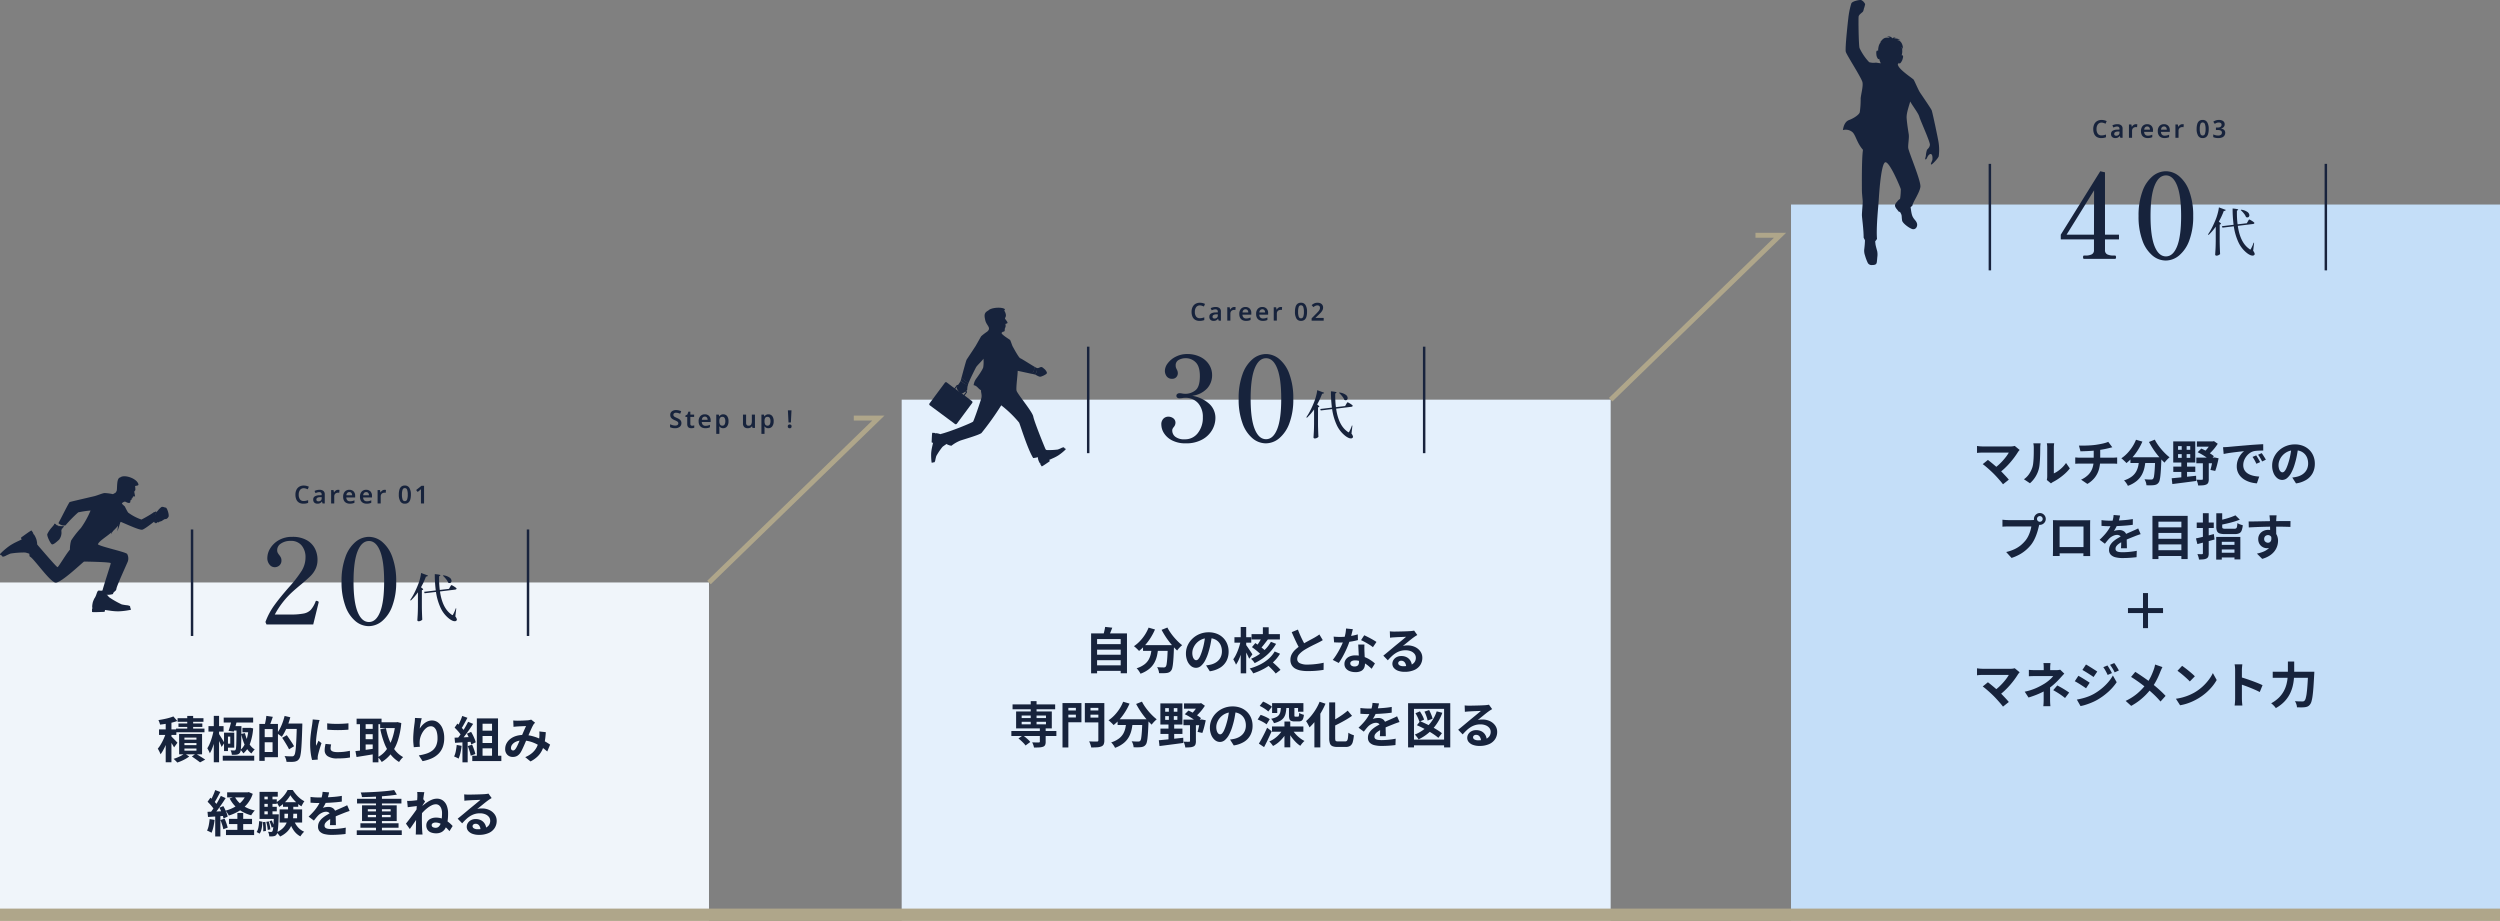<svg xmlns="http://www.w3.org/2000/svg" width="1012" height="372.793"><rect width="100%" height="100%" fill="#808080" stroke="none"/><g data-name="グループ 407321"><path data-name="パス 15777" d="M0 235.793h287v137H0z" fill="#f0f5fa"/><path data-name="パス 15780" d="M365 161.793h287v211H365z" fill="#e4f0fc"/><path data-name="パス 15788" d="M725 82.793h287v290H725z" fill="#c4def8"/><path data-name="パス 15779" d="M67.075 291.664H69.4v16.906h-2.325zm-2.7 3.607h7.01v2.234h-7.01zm2.9 1.053l1.4.613q-.289 1.071-.687 2.233t-.87 2.3a22.923 22.923 0 01-1.015 2.135 12.387 12.387 0 01-1.119 1.734 8.912 8.912 0 00-.5-1.176q-.331-.655-.618-1.109a10.486 10.486 0 001.031-1.41q.5-.81.958-1.725t.821-1.836q.364-.925.601-1.758zm2.894-6.318l1.6 1.848a19.714 19.714 0 01-2.184.661q-1.186.29-2.417.487t-2.382.325a5.414 5.414 0 00-.27-.924 8.766 8.766 0 00-.386-.91q1.084-.164 2.189-.387t2.107-.5a14.387 14.387 0 001.745-.599zm-.956 7.987q.184.149.555.52t.8.8q.428.433.773.806t.49.542l-1.372 1.884q-.18-.365-.466-.846t-.622-1q-.335-.523-.65-.993t-.554-.778zm6.587-8.19h2.39v6.4H75.8zm-3.916.921h10.479v1.458H71.889zm.357 2.132h9.662v1.4h-9.657zm-.984 2.071h11.515v1.5h-11.51zm3.4 5.854v.855h4.868v-.855zm0 2.231v.86h4.868v-.86zm0-4.437v.831h4.868v-.831zm-2.156-1.473H81.8v8.244h-9.289zm5.154 9.155l1.6-1.151q.653.376 1.361.809t1.356.847q.648.413 1.1.722l-2.089 1.124q-.377-.3-.933-.71t-1.175-.841q-.615-.437-1.21-.801zm-2.921-1.249l1.866 1.232a13.271 13.271 0 01-1.433.934 17.841 17.841 0 01-1.707.858 17.3 17.3 0 01-1.706.648 9.334 9.334 0 00-.7-.763q-.431-.429-.78-.743a13.673 13.673 0 001.656-.591 17 17 0 001.587-.774 8.379 8.379 0 001.227-.802zm15.432.919h12.743v2H90.176zm.381-15.444h11.926v2H90.557zm7.6 4.164h3.019v1.786h-3.014zm-6.713 1.926h3.385v6.073h-3.385v-1.61h1.775v-2.849h-1.775zm-.746 0h1.594v7.449h-1.594zm3.677-2.633h2.107v1.77h-2.645zm1.394 0h1.984v.168q0 .168-.008.369t-.008.34q-.029 2.552-.055 4.318t-.083 2.892a15.989 15.989 0 01-.161 1.745 2.412 2.412 0 01-.285.891 1.69 1.69 0 01-.581.563 2.565 2.565 0 01-.71.24 5.819 5.819 0 01-.895.08q-.537.013-1.115-.011a4.5 4.5 0 00-.159-.926 3.807 3.807 0 00-.348-.891q.48.04.873.058a5.531 5.531 0 00.609 0 .566.566 0 00.319-.046.577.577 0 00.23-.241 2 2 0 00.177-.719q.069-.55.108-1.594t.06-2.724l.05-4.1zm3.4 2.827a16.949 16.949 0 00.862 2.685 10.278 10.278 0 001.316 2.307 6.6 6.6 0 001.783 1.635 5.431 5.431 0 00-.716.75 9.124 9.124 0 00-.633.864 7.739 7.739 0 01-1.871-1.995 12.9 12.9 0 01-1.34-2.72 23.925 23.925 0 01-.9-3.189zm1.464-2.121h.338l.354-.04 1.162.245a22.626 22.626 0 01-1.279 6.2 9.255 9.255 0 01-2.686 3.925 6.884 6.884 0 00-.547-.763 4.146 4.146 0 00-.649-.665 6.169 6.169 0 001.62-2.007 13.026 13.026 0 001.1-2.954 22.316 22.316 0 00.582-3.611zm-6.835-3.32h2.234q-.191.809-.435 1.691t-.487 1.691q-.241.81-.452 1.448l-2.129-.287q.22-.622.455-1.4t.443-1.591q.208-.814.368-1.552zm-9.4 2.622H90.5v2.191h-6.117zm2.156-4.15h2.14v18.776h-2.14zm-.044 5.667l1.242.421q-.178 1.164-.458 2.433t-.642 2.5q-.362 1.227-.79 2.281a11.732 11.732 0 01-.912 1.826 7.349 7.349 0 00-.47-1.043q-.312-.585-.552-.992a10.856 10.856 0 00.827-1.525q.394-.872.733-1.877t.6-2.039q.264-1.038.417-1.984zm2.073 1.556a7.944 7.944 0 01.477.716q.317.516.693 1.121t.675 1.123q.3.518.423.738l-1.141 1.659q-.14-.441-.408-1.061t-.567-1.269q-.3-.649-.575-1.221t-.455-.917zm17.8-3.976h6.145v13.476h-6.145v-2.113h3.969v-9.269h-3.969zm-1.394 0h2.176v14.958h-2.185zm1.31 5.343h5.109v2.077h-5.109zm1.533-8.6l2.617.387q-.338 1.012-.7 2.012t-.663 1.7l-1.919-.43q.138-.523.27-1.167t.244-1.3q.1-.662.142-1.204zm7.325 3.105h5.847v2.192h-5.847zm5.014 0h2.223v.672q0 .258-.016.412-.093 3.375-.2 5.728t-.253 3.879a18.752 18.752 0 01-.349 2.382 3.31 3.31 0 01-.518 1.259 2.418 2.418 0 01-.868.8 3.815 3.815 0 01-1.067.317 9.589 9.589 0 01-1.415.076q-.85-.007-1.733-.035a4.451 4.451 0 00-.239-1.162 4.56 4.56 0 00-.553-1.165q.969.08 1.794.1t1.208.02a1.4 1.4 0 00.492-.073 1.04 1.04 0 00.379-.273 2.464 2.464 0 00.421-1.074 18.484 18.484 0 00.3-2.291q.121-1.481.222-3.735t.174-5.375zm-4.956-3.083l2.312.541a30.049 30.049 0 01-.935 2.926 28.782 28.782 0 01-1.19 2.741 16.845 16.845 0 01-1.327 2.245 7.055 7.055 0 00-.577-.467q-.365-.271-.738-.526a6.923 6.923 0 00-.656-.4 12.3 12.3 0 001.257-1.984 20.533 20.533 0 001.061-2.447 25.337 25.337 0 00.793-2.629zm-.985 8.858l1.88-1.06q.5.689 1.058 1.508t1.062 1.593q.5.774.812 1.374l-2.032 1.25a13.99 13.99 0 00-.745-1.422q-.472-.8-1-1.654t-1.035-1.589zm18.232-5.863q.923.124 2.072.179t2.344.039q1.195-.016 2.289-.08t1.9-.153v2.579q-.914.08-2.016.13t-2.258.05q-1.156 0-2.268-.05t-2.046-.13zm1.6 8.54q-.113.5-.172.89a5.3 5.3 0 00-.059.793 1.182 1.182 0 00.156.6 1.214 1.214 0 00.488.452 2.923 2.923 0 00.862.28 7.228 7.228 0 001.3.1 23.124 23.124 0 002.525-.13q1.181-.13 2.484-.406l.051 2.7a21.294 21.294 0 01-2.212.289q-1.25.1-2.951.1a6.776 6.776 0 01-3.84-.876 2.775 2.775 0 01-1.259-2.406 8.754 8.754 0 01.088-1.214q.088-.627.259-1.385zm-4.672-9.874q-.071.2-.174.556t-.189.7q-.087.345-.127.525-.078.408-.2 1.081t-.257 1.5q-.13.83-.246 1.693t-.191 1.658q-.076.794-.076 1.4 0 .286.015.64a6.275 6.275 0 00.062.66q.153-.342.31-.683t.313-.686q.156-.345.29-.669l1.236.975q-.282.829-.575 1.768t-.519 1.772q-.227.834-.338 1.363-.04.216-.078.5a2.94 2.94 0 00-.033.438q0 .156.009.386t.024.44l-2.307.153a19.963 19.963 0 01-.539-2.759 27.648 27.648 0 01-.239-3.768q0-1.127.095-2.282t.233-2.232q.139-1.077.275-1.954t.221-1.46q.056-.42.122-.95t.082-1.006zm24.509.9h6.821v2.343h-6.821zm-9.53-1.44h10.1v2.22h-10.1zm2.633 4.125h4.808v2.145h-4.81zm0 4.16h4.808v2.14h-4.81zm13.057-6.845h.417l.416-.071 1.561.39a32.333 32.333 0 01-1.4 7.088 17.745 17.745 0 01-2.627 5.163 13.9 13.9 0 01-3.894 3.517 9.949 9.949 0 00-.72-1.045 5.827 5.827 0 00-.85-.916 10.4 10.4 0 003.46-2.987 16.482 16.482 0 002.389-4.626 26.088 26.088 0 001.247-5.991zm-3.815 2.4a26.6 26.6 0 001.388 4.869 16.015 16.015 0 002.279 4.036 10.652 10.652 0 003.3 2.8 5.839 5.839 0 00-.587.571q-.324.355-.6.726a7.2 7.2 0 00-.465.685 12.635 12.635 0 01-3.567-3.218 18.068 18.068 0 01-2.434-4.479 37.062 37.062 0 01-1.6-5.545zm-10.5-2.927h2.285v13.077h-2.285zm5.143 0h2.312v16.737h-2.312zm-6.989 12.2q1-.109 2.264-.268t2.694-.355l2.832-.39.129 2.187q-1.946.336-3.923.652l-3.549.568zm26.837-13.3q-.106.366-.224.9t-.24 1.124q-.122.59-.212 1.15t-.13.982a9.454 9.454 0 01.865-1.155 7.138 7.138 0 011.129-1.052 5.731 5.731 0 011.376-.757 4.379 4.379 0 011.583-.285 4.011 4.011 0 012.52.867 5.8 5.8 0 011.772 2.464 10.022 10.022 0 01.652 3.8 10.149 10.149 0 01-.62 3.705 7.561 7.561 0 01-1.775 2.71 9.319 9.319 0 01-2.767 1.834 16.025 16.025 0 01-3.6 1.074l-1.519-2.323a19.383 19.383 0 003.051-.708 7.935 7.935 0 002.4-1.232 5.141 5.141 0 001.566-2.008 7.422 7.422 0 00.552-3.044 9.074 9.074 0 00-.325-2.612 3.588 3.588 0 00-.93-1.629 2.059 2.059 0 00-1.448-.559 2.806 2.806 0 00-1.686.587 6.107 6.107 0 00-1.431 1.518 8.443 8.443 0 00-1 2.008 7.152 7.152 0 00-.4 2.072q-.027.412-.011.915t.1 1.2l-2.465.169q-.075-.576-.159-1.453t-.083-1.88q0-.7.049-1.5t.12-1.63q.071-.833.175-1.672t.211-1.607q.076-.574.113-1.132t.047-.962zm23.55 5.019h5.966v2.16h-5.966zm0 5.011h5.966v2.156h-5.966zm-1.24-9.952h8.57v16.395h-2.421v-14.252h-3.837v14.252h-2.312zm-1.85 15.092h11.769v2.156h-11.769zm-4.078-16.1l2.12.748q-.4.774-.846 1.585t-.865 1.557a14.246 14.246 0 01-.822 1.3l-1.615-.661a15.429 15.429 0 00.744-1.4q.375-.791.721-1.613t.563-1.516zm2.393 2.372l2.035.842q-.738 1.147-1.6 2.393t-1.735 2.392q-.873 1.145-1.649 1.994l-1.458-.744q.58-.676 1.187-1.53t1.2-1.781q.591-.927 1.112-1.849t.908-1.717zm-5.473 2.369l1.129-1.65q.533.449 1.092 1t1.025 1.091a5.768 5.768 0 01.715.992l-1.222 1.871a6.776 6.776 0 00-.689-1.063q-.451-.588-.992-1.176t-1.058-1.065zm4.989 2.45l1.694-.735q.409.667.784 1.426t.661 1.488a8.97 8.97 0 01.414 1.311l-1.823.842a9.942 9.942 0 00-.385-1.318q-.267-.747-.617-1.539t-.727-1.475zm-5 1.609q1.394-.04 3.338-.123t3.963-.179l-.016 1.9q-1.884.142-3.745.269t-3.345.218zm5.35 3.4l1.764-.581q.4.9.765 1.965a17.608 17.608 0 01.535 1.83l-1.875.675a15.758 15.758 0 00-.481-1.877q-.343-1.089-.709-2.009zm-4.494-.459l1.989.354a23.442 23.442 0 01-.475 2.832 13.245 13.245 0 01-.75 2.36 5.116 5.116 0 00-.535-.3q-.334-.167-.686-.328a5.848 5.848 0 00-.6-.244 8.825 8.825 0 00.693-2.15 23.577 23.577 0 00.363-2.521zm2.327-1.878h2.124v8.92H187.2zm20.571-8.02q.407.036.879.061t.788.025q.438 0 1.009-.014t1.169-.039q.6-.024 1.139-.057l.883-.052a6.722 6.722 0 00.738-.112 4.092 4.092 0 00.631-.179l1.59 1.249q-.2.225-.381.423a2.406 2.406 0 00-.3.409 16.626 16.626 0 00-.779 1.528q-.448.975-.932 2.1t-.949 2.174q-.3.687-.623 1.447t-.659 1.505q-.335.745-.653 1.4a10.542 10.542 0 01-.626 1.13 4.112 4.112 0 01-1.344 1.327 3.516 3.516 0 01-1.778.426 3.02 3.02 0 01-2.191-.856 3.168 3.168 0 01-.881-2.382 4.745 4.745 0 01.54-2.233 5.587 5.587 0 011.523-1.806 7.245 7.245 0 012.329-1.2 9.739 9.739 0 012.942-.425 13.89 13.89 0 013.366.4 18.823 18.823 0 013.024 1.019 23.607 23.607 0 012.538 1.288q1.136.672 1.924 1.214l-1.163 2.777a22.251 22.251 0 00-2.023-1.611 19.222 19.222 0 00-2.389-1.435 13.9 13.9 0 00-2.7-1.03 11.4 11.4 0 00-2.969-.383 6.124 6.124 0 00-2.487.458 3.976 3.976 0 00-1.577 1.154 2.308 2.308 0 00-.54 1.426 1.015 1.015 0 00.254.75.821.821 0 00.6.253.908.908 0 00.533-.158 2.388 2.388 0 00.5-.531 7.357 7.357 0 00.51-.869q.255-.5.524-1.1t.533-1.217q.264-.623.533-1.2.362-.8.736-1.674t.731-1.687q.356-.817.658-1.43-.3 0-.742.019t-.939.039l-.959.047q-.462.022-.8.042-.309.02-.779.063t-.857.1zm13.166 4.726a32.84 32.84 0 01-.428 3.9 13.1 13.1 0 01-.98 3.222 9.168 9.168 0 01-1.827 2.622 11.639 11.639 0 01-2.953 2.1l-2.138-1.739a10.167 10.167 0 002.965-1.835 7.79 7.79 0 001.683-2.18 8.761 8.761 0 00.784-2.231 17.461 17.461 0 00.283-1.965q.036-.585.038-1.157a9.024 9.024 0 00-.049-1.03zM91.95 320.725h8.556v2.062H91.95zm.738 10.742h9.34v2.109h-9.34zm-1.208 4.461h11.39v2.109H91.479zm8.341-15.2h.448l.436-.087 1.606.7a12.545 12.545 0 01-2.209 4.074 13.1 13.1 0 01-3.321 2.866 18.891 18.891 0 01-4.151 1.859 9.692 9.692 0 00-.6-1.04 7.439 7.439 0 00-.719-.957 15.2 15.2 0 003.715-1.49 11.584 11.584 0 002.96-2.372 8.957 8.957 0 001.836-3.179zm-4.772 1.8a9.428 9.428 0 003.146 3.492 13.759 13.759 0 004.954 2.067 7.453 7.453 0 00-.793.926 8.69 8.69 0 00-.668 1.018 14.557 14.557 0 01-5.217-2.545 12.814 12.814 0 01-3.511-4.275zm1.041 6.552h2.358v8.2h-2.359zm-8.982-9.266l2.073.779-.838 1.577q-.436.819-.858 1.557t-.807 1.293l-1.6-.692q.369-.607.744-1.39t.721-1.6q.347-.826.564-1.524zm2.292 2.372l1.953.884q-.718 1.14-1.573 2.393t-1.714 2.4q-.859 1.144-1.63 2.013l-1.4-.775q.56-.68 1.162-1.537t1.189-1.788q.587-.931 1.1-1.86t.913-1.73zm-5.373 2.369l1.144-1.635q.533.449 1.084 1t1.018 1.1a6 6 0 01.715 1l-1.238 1.855a6.777 6.777 0 00-.689-1.063q-.451-.588-.984-1.183t-1.05-1.074zm4.787 2.4l1.586-.652q.393.667.754 1.441t.632 1.5a8.448 8.448 0 01.384 1.311l-1.7.759a8.641 8.641 0 00-.353-1.339q-.255-.752-.591-1.547a16.157 16.157 0 00-.711-1.473zM84 328.622q1.38-.04 3.3-.12l3.893-.164-.02 1.9q-1.849.131-3.677.254t-3.296.221zm5.242 3.319l1.686-.546q.367.856.721 1.87a16.634 16.634 0 01.526 1.77l-1.772.632a14.785 14.785 0 00-.477-1.806q-.336-1.044-.683-1.92zm-4.372-.383l1.989.354a23.439 23.439 0 01-.475 2.832 13.245 13.245 0 01-.75 2.36 5.119 5.119 0 00-.535-.3q-.334-.167-.686-.328a5.849 5.849 0 00-.6-.244 8.826 8.826 0 00.693-2.15 23.581 23.581 0 00.365-2.524zm2.247-1.878h2.093v8.92h-2.092zm28.026-.292v1.849h5.111v-1.844zm-1.957-1.734h9.119v5.317h-9.119zm4.358-5.754a13.181 13.181 0 01-1.153 1.673 15.275 15.275 0 01-1.57 1.683 11.687 11.687 0 01-1.816 1.387 8.023 8.023 0 00-.492-.995 7.354 7.354 0 00-.61-.928 9.724 9.724 0 001.82-1.363 13.775 13.775 0 001.578-1.756 10.787 10.787 0 001.117-1.8h2.091a16.52 16.52 0 001.347 1.8 12.96 12.96 0 001.622 1.6 9.01 9.01 0 001.741 1.139 8.22 8.22 0 00-.643.995q-.328.587-.56 1.077a12.37 12.37 0 01-1.694-1.274 16.286 16.286 0 01-1.566-1.592 12.852 12.852 0 01-1.211-1.646zm-.944 3.657h2.129v3.914a17.415 17.415 0 01-.178 2.456 9.093 9.093 0 01-.721 2.457 7.937 7.937 0 01-1.6 2.291 10.158 10.158 0 01-2.848 1.95 4.966 4.966 0 00-.407-.561q-.257-.314-.538-.623a4.034 4.034 0 00-.517-.489 9.271 9.271 0 002.513-1.63 6.453 6.453 0 001.4-1.881 7.058 7.058 0 00.617-2.007 13.741 13.741 0 00.15-1.994zm2.328 6.375a8.507 8.507 0 001.6 2.836 6.835 6.835 0 002.6 1.906 5.841 5.841 0 00-.538.548q-.291.332-.556.687a6.321 6.321 0 00-.434.654 7.582 7.582 0 01-2.773-2.51 13.574 13.574 0 01-1.72-3.669zm-4.367-7.189h6.171v1.843h-6.171zm-8.368-1.164h5.85v1.814h-5.85zm0 3.027h5.85v1.813h-5.85zm-1.131 3.044h6.852v1.859h-6.852zm3.327-7.984h1.911v9.017h-1.91zm.673 10.752l.932-.309a12.1 12.1 0 01.577 1.305 7.921 7.921 0 01.373 1.237l-.988.365a8.922 8.922 0 00-.35-1.261 12.486 12.486 0 00-.543-1.338zm-1.293.271l1.015-.182a16.636 16.636 0 01.435 1.679 10.47 10.47 0 01.222 1.548l-1.07.222a12.371 12.371 0 00-.2-1.573 16.209 16.209 0 00-.401-1.696zm-1.387.115l1.035-.111a15.308 15.308 0 01.2 1.916q.048 1.036.016 1.776l-1.09.142a16.166 16.166 0 000-1.793q-.043-1.036-.16-1.931zm-1.48-.427l1.32.256q-.04.923-.15 1.82a10.288 10.288 0 01-.338 1.668 4.364 4.364 0 01-.639 1.337l-1.212-.665a4.089 4.089 0 00.562-1.214 10.274 10.274 0 00.31-1.525q.108-.823.145-1.678zm.16-11.824h7.379v1.94h-5.407v8.443h-1.973zm5.812 9.1h1.968v.3q0 .3-.02.5-.089 2.415-.2 3.923a20.605 20.605 0 01-.274 2.31 2.824 2.824 0 01-.4 1.118 1.565 1.565 0 01-.525.491 1.883 1.883 0 01-.654.2 4.254 4.254 0 01-.78.078q-.473.011-.993-.013a4.937 4.937 0 00-.151-.959 3.315 3.315 0 00-.352-.9q.4.04.721.052t.5.012a.737.737 0 00.3-.053.662.662 0 00.238-.193 2.25 2.25 0 00.264-.866q.111-.662.2-2.024t.164-3.639zm22.35-8.9q-.109.558-.326 1.414a16.144 16.144 0 01-.644 1.936q-.311.737-.721 1.529a12.393 12.393 0 01-.843 1.409 3.291 3.291 0 01.67-.218 6.963 6.963 0 01.836-.136 7.605 7.605 0 01.765-.044 3.078 3.078 0 012.087.723 2.657 2.657 0 01.836 2.126q0 .407.008.983t.026 1.208l.036 1.238q.018.607.018 1.082h-2.4q.036-.347.053-.813t.028-.988q.01-.522.016-1.01t.006-.9a1.557 1.557 0 00-.51-1.328 1.865 1.865 0 00-1.133-.372 3.869 3.869 0 00-1.687.412 5.48 5.48 0 00-1.438.972q-.436.443-.881.986t-.961 1.212l-2.144-1.606a27.906 27.906 0 002.242-2.312 16.652 16.652 0 001.617-2.219 13.633 13.633 0 001.079-2.2 13.268 13.268 0 00.492-1.672 9.76 9.76 0 00.234-1.633zm-7.532 1.84q.778.116 1.769.173t1.752.058q1.318 0 2.89-.062t3.194-.2q1.621-.142 3.075-.4l-.015 2.325q-1.056.149-2.287.261t-2.5.182q-1.269.07-2.426.1t-2.063.03q-.409 0-.993-.01t-1.209-.048l-1.185-.073zm15.843 5.681q-.309.091-.741.239t-.864.306q-.432.158-.772.3-.968.378-2.278.917t-2.712 1.262a11.143 11.143 0 00-1.527.925 4 4 0 00-.943.934 1.8 1.8 0 00-.324 1.035 1.1 1.1 0 00.724 1.111 3.33 3.33 0 00.906.225 10.4 10.4 0 001.27.068q1.278 0 2.825-.155t2.867-.417l-.082 2.574q-.653.084-1.63.172t-2.031.136q-1.054.048-2.01.048a11.744 11.744 0 01-2.8-.3 4 4 0 01-1.952-1.034 2.747 2.747 0 01-.717-2.011 3.747 3.747 0 01.477-1.885 5.812 5.812 0 011.255-1.516 11.9 11.9 0 011.705-1.232q.927-.555 1.823-1 .933-.489 1.675-.825t1.388-.613q.646-.276 1.241-.554.585-.254 1.13-.5t1.1-.531zm2.879 7.845h18.222v1.891h-18.221zm.116-12.768h17.964v1.882H144.53zm1.369 9.908h15.435v1.813H145.9zm6.3-11.592h2.41v15.408H152.2zm7.344-1.854l1.108 1.853q-1.454.24-3.188.417t-3.594.3q-1.86.119-3.737.188t-3.621.082a3.893 3.893 0 00-.175-.951 8.916 8.916 0 00-.313-.9q1.756-.044 3.6-.121t3.636-.2q1.791-.124 3.4-.291t2.889-.374zm-10.65 10.08v.9h9.244v-.9zm0-2.326v.888h9.244v-.888zm-2.343-1.574h14.04v6.383h-14.04zm35.382 10.453a14.192 14.192 0 00-1.762-1.807 8.315 8.315 0 00-1.891-1.233 4.628 4.628 0 00-1.959-.448 2.369 2.369 0 00-.768.121 1.473 1.473 0 00-.578.344.759.759 0 00-.223.56.887.887 0 00.477.851 2.367 2.367 0 001.127.254 1.763 1.763 0 001.241-.454 3.138 3.138 0 00.788-1.259 8.463 8.463 0 00.424-1.887 19.64 19.64 0 00.13-2.337 5.151 5.151 0 00-.313-1.872 2.921 2.921 0 00-.871-1.255 2.07 2.07 0 00-1.338-.449 3.831 3.831 0 00-1.667.417 9.4 9.4 0 00-1.722 1.091 16.83 16.83 0 00-1.637 1.474 20.925 20.925 0 00-1.4 1.575l.013-2.982q.609-.6 1.4-1.264a17.338 17.338 0 011.693-1.257 9.867 9.867 0 011.859-.959 5.271 5.271 0 011.9-.367 4.005 4.005 0 012.439.74 4.678 4.678 0 011.55 2.095 8.517 8.517 0 01.543 3.178 21.347 21.347 0 01-.226 3.231 8.408 8.408 0 01-.77 2.54 4.044 4.044 0 01-1.491 1.656 4.469 4.469 0 01-2.38.585 5.645 5.645 0 01-2.009-.339 3.023 3.023 0 01-1.417-1.056 3.068 3.068 0 01-.52-1.847 2.742 2.742 0 01.486-1.6 3.28 3.28 0 011.376-1.111 5.017 5.017 0 012.1-.407 7.489 7.489 0 013.5.856 11.816 11.816 0 013.2 2.549zm-12.75-10.215q-.327.036-.825.1l-1.072.134q-.574.072-1.152.149t-1.072.145l-.251-2.566q.427.02.819.01t.919-.03q.481-.036 1.142-.111t1.356-.179q.695-.1 1.3-.219a6.346 6.346 0 00.932-.236l.8 1.031q-.164.233-.406.594t-.48.733q-.239.371-.415.64l-1.168 3.755q-.329.475-.8 1.173l-1 1.47q-.522.772-1.023 1.5t-.9 1.269l-1.559-2.189.869-1.1q.493-.624 1.031-1.342.538-.713 1.059-1.422t.964-1.341q.443-.632.744-1.092l.042-.522zm-.234-3.861v-.884a4.777 4.777 0 00-.087-.9l2.911.087q-.107.472-.236 1.337t-.262 1.985q-.133 1.12-.247 2.348t-.181 2.45q-.068 1.22-.068 2.291 0 .813.008 1.657t.033 1.721q.026.877.077 1.815.02.26.061.727t.077.812h-2.748q.036-.334.048-.791t.012-.7l.031-1.813.031-1.774q.016-.936.047-2.188.016-.456.056-1.166t.092-1.565q.052-.854.114-1.725t.114-1.645q.052-.774.084-1.328t.034-.751zm18.954-.816q.416.051.9.077t.915.026q.316 0 .96-.012l1.452-.029q.807-.017 1.613-.041t1.455-.057q.65-.032 1-.052.623-.056.983-.107a4.038 4.038 0 00.546-.107l1.293 1.788q-.34.218-.7.437t-.7.481q-.4.28-.966.723t-1.185.95q-.621.507-1.215.988t-1.075.863a5.826 5.826 0 01.964-.181q.458-.044.933-.044a6.9 6.9 0 013.05.656 5.456 5.456 0 012.142 1.784 4.409 4.409 0 01.789 2.591 5.308 5.308 0 01-.8 2.865 5.491 5.491 0 01-2.407 2.042 9.471 9.471 0 01-4.033.755 7.309 7.309 0 01-2.492-.4 4.088 4.088 0 01-1.748-1.137 2.573 2.573 0 01-.638-1.741 2.806 2.806 0 01.45-1.523 3.316 3.316 0 011.264-1.152 3.893 3.893 0 011.875-.438 4.562 4.562 0 012.325.55 3.819 3.819 0 011.457 1.472 4.283 4.283 0 01.532 2.018l-2.334.3a2.911 2.911 0 00-.56-1.763 1.7 1.7 0 00-1.409-.673 1.339 1.339 0 00-.906.294.872.872 0 00-.34.673 1.022 1.022 0 00.563.9 2.812 2.812 0 001.473.342 8.5 8.5 0 002.828-.406 3.516 3.516 0 001.709-1.178 3 3 0 00.569-1.833 2.462 2.462 0 00-.548-1.587 3.572 3.572 0 00-1.489-1.062 5.618 5.618 0 00-2.116-.38 7.307 7.307 0 00-2.12.292 7.507 7.507 0 00-1.819.825 10.812 10.812 0 00-1.652 1.282q-.8.75-1.6 1.661l-1.822-1.88q.533-.428 1.212-.986t1.388-1.149q.709-.592 1.342-1.125t1.069-.893l.985-.8q.565-.458 1.164-.954l1.138-.946q.54-.45.9-.774-.3 0-.789.027t-1.053.041q-.568.019-1.139.043t-1.062.054l-.806.05q-.4.02-.843.061t-.79.1z" fill="#17233c"/><path data-name="パス 15781" d="M443.308 260.757h10.878v2.222h-10.878zm0 4.28h10.878v2.218h-10.878zm0 4.3h10.878v2.222h-10.878zm-1.632-12.944H456.2v16.137h-2.544v-13.837H444.1v13.872h-2.424zm5.677-2.623l2.9.316q-.363.987-.763 1.927t-.74 1.611l-2.2-.4q.169-.5.321-1.106t.284-1.215a11.275 11.275 0 00.198-1.129zm15.347 7.376h10.816v2.327H462.7zm10.03 0h2.519l-.008.2q-.008.2-.008.443a3.219 3.219 0 01-.02.4q-.077 2.271-.176 3.9t-.231 2.704a12.1 12.1 0 01-.305 1.725 2.465 2.465 0 01-.441.946 2.327 2.327 0 01-.822.693 3.519 3.519 0 01-1.015.277 11.917 11.917 0 01-1.33.078q-.819.011-1.71-.022a4.665 4.665 0 00-.239-1.223 4.968 4.968 0 00-.553-1.2q.844.069 1.562.091t1.089.022a1.567 1.567 0 00.462-.058.883.883 0 00.356-.229 2.408 2.408 0 00.394-1.149q.152-.9.272-2.644t.2-4.518zm-7.781-7.084l2.592.753a24.163 24.163 0 01-1.771 3.355 23.55 23.55 0 01-2.219 2.98 18.416 18.416 0 01-2.47 2.356 7.248 7.248 0 00-.592-.631q-.381-.369-.777-.729a7.6 7.6 0 00-.695-.572 14.237 14.237 0 002.38-2.005 17.4 17.4 0 002.043-2.582 16.206 16.206 0 001.509-2.925zm7.619-.04a16.012 16.012 0 001.15 1.947 23.878 23.878 0 001.488 1.95q.807.953 1.661 1.789a18.657 18.657 0 001.674 1.465 9.144 9.144 0 00-.708.631q-.394.384-.747.786a7.384 7.384 0 00-.585.747q-.836-.783-1.7-1.75t-1.692-2.059q-.83-1.092-1.566-2.259t-1.338-2.309zm-6.307 7.81h2.617a28.564 28.564 0 01-.457 3.276 11.415 11.415 0 01-1.054 3.018 8.67 8.67 0 01-2.1 2.589 11.854 11.854 0 01-3.6 2.005 5.722 5.722 0 00-.406-.749q-.257-.408-.561-.8a4.993 4.993 0 00-.6-.653 10.151 10.151 0 003.2-1.6 6.611 6.611 0 001.778-2.08 8.488 8.488 0 00.83-2.409q.236-1.268.354-2.597zm24.366-4.748q-.211 1.533-.527 3.247a31.25 31.25 0 01-.861 3.492 18.4 18.4 0 01-1.365 3.476 7.544 7.544 0 01-1.709 2.248 3.068 3.068 0 01-2.02.789 3.173 3.173 0 01-2.041-.751 5.152 5.152 0 01-1.481-2.073 7.73 7.73 0 01-.552-3 7.808 7.808 0 01.7-3.271 8.741 8.741 0 011.952-2.733 9.265 9.265 0 012.927-1.875 9.476 9.476 0 013.612-.682 8.921 8.921 0 013.349.6 7.447 7.447 0 012.545 1.664 7.336 7.336 0 011.624 2.489 8.2 8.2 0 01.565 3.055 8.054 8.054 0 01-.857 3.757 7.121 7.121 0 01-2.549 2.741 10.86 10.86 0 01-4.212 1.48l-1.51-2.378q.583-.067 1.023-.148t.849-.172a7.242 7.242 0 001.786-.682 5.588 5.588 0 001.445-1.124 4.9 4.9 0 00.966-1.569 5.48 5.48 0 00.346-1.99 6.287 6.287 0 00-.356-2.16 4.785 4.785 0 00-1.053-1.706 4.717 4.717 0 00-1.7-1.119 6.27 6.27 0 00-2.305-.4 6.629 6.629 0 00-2.816.568 6.528 6.528 0 00-3.327 3.424 5.207 5.207 0 00-.427 1.974 5.139 5.139 0 00.233 1.67 2.435 2.435 0 00.589 1 1.094 1.094 0 00.751.331 1.161 1.161 0 00.831-.426 4.781 4.781 0 00.8-1.309 19.2 19.2 0 00.811-2.231 26.771 26.771 0 00.771-3.068 32 32 0 00.456-3.21zm16-.4H518.1v2.171h-11.47zm4.582-2.779h2.358v3.924h-2.358zm1.35 14.781l1.8-1.314q.655.551 1.415 1.23t1.453 1.35a13.569 13.569 0 011.122 1.205l-1.935 1.483a13.69 13.69 0 00-1.055-1.223q-.658-.69-1.394-1.412t-1.407-1.312zm-5.773-6.732l1.367-1.635q.7.453 1.519 1.042t1.541 1.187a11.76 11.76 0 011.178 1.089l-1.461 1.875a11.422 11.422 0 00-1.123-1.142q-.7-.636-1.5-1.273t-1.521-1.14zm4.141-4.213l2.354 1.055q-.527.68-1.078 1.4t-1.081 1.365q-.53.648-.992 1.141l-1.715-.893q.442-.544.912-1.248t.891-1.449q.422-.743.709-1.368zm5.057 5.972l2.173.915a15.63 15.63 0 01-2.81 3.45 18.587 18.587 0 01-3.666 2.618 26.123 26.123 0 01-4.387 1.89 6.472 6.472 0 00-.615-1.01 8.667 8.667 0 00-.8-.963 23.688 23.688 0 004.129-1.575 16.214 16.214 0 003.463-2.29 11.873 11.873 0 002.513-3.032zm-1.524-3.915l2.1.833a17.752 17.752 0 01-2.319 3.15 20 20 0 01-2.941 2.62 21.638 21.638 0 01-3.418 2.036 5.22 5.22 0 00-.647-.909 7.938 7.938 0 00-.827-.842 18.957 18.957 0 003.21-1.734 16.743 16.743 0 002.786-2.339 12.888 12.888 0 002.056-2.812zm-14.76-1.867h6.807v2.222H499.7zm2.544-4.132h2.218v18.775h-2.218zm-.029 5.667l1.363.472q-.213 1.2-.543 2.482t-.75 2.509a24.048 24.048 0 01-.913 2.294 11.132 11.132 0 01-1.049 1.839 6.953 6.953 0 00-.491-1.114q-.333-.624-.609-1.062a10.586 10.586 0 00.945-1.53q.452-.877.848-1.875t.7-2.023q.306-1.026.499-1.992zm2.163 1.589q.184.216.545.743t.782 1.15q.421.622.772 1.16t.491.762l-1.3 1.784q-.18-.46-.482-1.083t-.648-1.291q-.346-.669-.666-1.248t-.54-.959zm31.082-1.932q-.45.281-.938.545t-1.047.538q-.462.237-1.13.56t-1.439.716q-.772.394-1.549.823t-1.464.87a9.538 9.538 0 00-2.009 1.7 2.9 2.9 0 00-.765 1.937 1.789 1.789 0 001.041 1.643 6.7 6.7 0 003.124.57q1.035 0 2.21-.1t2.308-.267q1.134-.171 2.012-.382l-.031 2.884q-.843.136-1.837.253t-2.135.18q-1.141.062-2.45.062a15.786 15.786 0 01-2.769-.228 7.124 7.124 0 01-2.223-.754 3.9 3.9 0 01-1.477-1.405 4.121 4.121 0 01-.531-2.167 4.755 4.755 0 01.562-2.308 7.337 7.337 0 011.526-1.913 17.646 17.646 0 012.138-1.658q.711-.482 1.51-.934t1.571-.872q.772-.42 1.437-.773t1.123-.618q.565-.336 1.008-.611a7.846 7.846 0 00.839-.6zm-10.06-4.274q.487 1.329 1.038 2.551t1.1 2.277q.553 1.055 1.013 1.9l-2.27 1.334q-.538-.912-1.117-2.056t-1.155-2.412q-.576-1.268-1.127-2.557zm14.458 2.844q.647.076 1.378.106t1.283.03a24.223 24.223 0 002.509-.133q1.273-.132 2.454-.368a21.34 21.34 0 002.147-.535l.067 2.314q-.85.237-2.039.463t-2.515.375a23.382 23.382 0 01-2.611.149q-.594 0-1.217-.018t-1.275-.053zm7.773-3.005q-.12.518-.319 1.31t-.444 1.677q-.245.886-.523 1.731a29.513 29.513 0 01-1.172 3.065q-.719 1.625-1.559 3.168a25.893 25.893 0 01-1.691 2.728l-2.423-1.237a21.648 21.648 0 001.338-1.855q.662-1.021 1.247-2.1t1.048-2.087q.463-1.009.752-1.828a20.763 20.763 0 00.662-2.377 13.7 13.7 0 00.328-2.466zm4.693 6.229q-.036.631-.032 1.264t.023 1.3l.05 1.156q.03.71.07 1.5.04.792.07 1.5t.03 1.132a3.7 3.7 0 01-.373 1.675 2.711 2.711 0 01-1.212 1.191 4.911 4.911 0 01-2.273.441 6.405 6.405 0 01-2.244-.373 3.656 3.656 0 01-1.6-1.108 2.807 2.807 0 01-.6-1.833 3.111 3.111 0 01.522-1.76 3.539 3.539 0 011.514-1.243 5.656 5.656 0 012.382-.457 10.183 10.183 0 013.246.5 11.859 11.859 0 012.665 1.255 15.624 15.624 0 012.015 1.512l-1.332 2.151q-.542-.493-1.233-1.086a11.944 11.944 0 00-1.543-1.114 9.2 9.2 0 00-1.845-.859 6.538 6.538 0 00-2.12-.338 2.538 2.538 0 00-1.392.336 1 1 0 00-.52.868 1.088 1.088 0 00.458.908 2.067 2.067 0 001.276.348 2.092 2.092 0 001.077-.235 1.293 1.293 0 00.557-.661 2.7 2.7 0 00.164-.977q0-.45-.038-1.3t-.086-1.862l-.1-2.035q-.05-1.016-.083-1.8zm3.437 1.061a13.687 13.687 0 00-1.444-1.014q-.866-.539-1.772-1.036t-1.593-.8l1.287-1.973q.54.24 1.232.586t1.4.731q.706.386 1.319.751t1 .641zm6.841-6.42q.416.051.9.077t.915.026q.316 0 .96-.012l1.452-.029q.807-.017 1.613-.041t1.455-.057q.65-.032 1-.052.623-.056.983-.107a4.038 4.038 0 00.546-.107l1.293 1.788q-.34.218-.7.437t-.7.481q-.4.28-.966.723t-1.185.95q-.621.507-1.215.988t-1.075.863a5.827 5.827 0 01.964-.181q.458-.044.933-.044a6.9 6.9 0 013.05.656 5.456 5.456 0 012.142 1.784 4.409 4.409 0 01.789 2.591 5.308 5.308 0 01-.8 2.865 5.491 5.491 0 01-2.407 2.042 9.471 9.471 0 01-4.033.755 7.309 7.309 0 01-2.492-.4 4.088 4.088 0 01-1.748-1.137 2.573 2.573 0 01-.638-1.741 2.806 2.806 0 01.45-1.523 3.316 3.316 0 011.264-1.152 3.893 3.893 0 011.875-.438 4.562 4.562 0 012.325.55 3.819 3.819 0 011.457 1.472 4.283 4.283 0 01.532 2.018l-2.334.3a2.911 2.911 0 00-.56-1.763 1.7 1.7 0 00-1.409-.673 1.339 1.339 0 00-.906.294.872.872 0 00-.34.673 1.022 1.022 0 00.563.9 2.812 2.812 0 001.473.342 8.5 8.5 0 002.828-.406 3.516 3.516 0 001.709-1.178 3 3 0 00.569-1.833 2.462 2.462 0 00-.548-1.587 3.572 3.572 0 00-1.489-1.062 5.618 5.618 0 00-2.116-.38 7.307 7.307 0 00-2.12.292 7.507 7.507 0 00-1.819.825 10.812 10.812 0 00-1.652 1.282q-.8.75-1.6 1.661l-1.822-1.88q.533-.428 1.212-.986t1.388-1.149q.709-.592 1.342-1.125t1.069-.893l.985-.8q.565-.458 1.164-.954l1.138-.946q.54-.45.9-.774-.3 0-.789.027t-1.053.041q-.568.019-1.139.043t-1.062.054l-.806.05q-.4.02-.843.061t-.79.1zM409.4 295.915h18.221v2.015H409.4zm.484-10.778h17.243v1.968h-17.244zm11.04 9.507h2.363v5.627a3.008 3.008 0 01-.231 1.315 1.486 1.486 0 01-.857.7 5.531 5.531 0 01-1.525.269q-.9.049-2.119.049a5.233 5.233 0 00-.28-1.065 8.68 8.68 0 00-.449-1.035l1.081.033q.546.018.979.016h.6a.746.746 0 00.345-.087.313.313 0 00.1-.271zm-3.684-10.832h2.36v10.189h-2.36zm-4.975 15.127l1.793-1.265a13.163 13.163 0 011.119.841q.572.477 1.077.951a5.869 5.869 0 01.8.894l-1.926 1.418a5.91 5.91 0 00-.742-.922q-.48-.5-1.036-1.01t-1.085-.907zm1.305-6.746v1.016h9.841v-1.016zm0-2.555v1.023h9.841v-1.026zm-2.249-1.63h14.449v6.842h-14.449zm19.951-.421h5.008v1.7h-5.008zm9.238 0h5.048v1.7h-5.048zm4.1-2.982h2.425v15.066a4.046 4.046 0 01-.254 1.607 1.682 1.682 0 01-.91.853 4.951 4.951 0 01-1.674.371q-1.013.072-2.476.072a5.72 5.72 0 00-.185-.791q-.134-.445-.308-.9a5.409 5.409 0 00-.36-.774q.635.036 1.289.051t1.171.013h.719a.665.665 0 00.438-.118.543.543 0 00.123-.409zm-13.141 0h6.3v7.763h-6.3v-1.929h4.048v-3.9h-4.049zm14.435 0v1.938h-4.476v3.946h4.472v1.926h-6.753v-7.813zm-15.807 0h2.373v17.978h-2.37zm22.3 6.544h10.816v2.324H452.4zm10.03 0h2.519l-.008.2q-.008.2-.008.443a3.219 3.219 0 01-.02.4q-.077 2.271-.176 3.9t-.228 2.701a12.1 12.1 0 01-.305 1.725 2.465 2.465 0 01-.441.946 2.327 2.327 0 01-.822.693 3.519 3.519 0 01-1.015.277 11.916 11.916 0 01-1.33.078q-.819.011-1.71-.022a4.665 4.665 0 00-.239-1.223 4.968 4.968 0 00-.553-1.2q.844.069 1.562.091t1.089.022a1.567 1.567 0 00.462-.058.883.883 0 00.356-.229 2.408 2.408 0 00.394-1.149q.152-.9.272-2.644t.2-4.518zm-7.778-7.084l2.592.753a24.163 24.163 0 01-1.771 3.355 23.551 23.551 0 01-2.219 2.98 18.416 18.416 0 01-2.47 2.356 7.249 7.249 0 00-.592-.631q-.381-.369-.777-.729a7.6 7.6 0 00-.695-.572 14.237 14.237 0 002.38-2.005 17.4 17.4 0 002.043-2.582 16.206 16.206 0 001.509-2.928zm7.619-.04a16.012 16.012 0 001.15 1.947 23.877 23.877 0 001.488 1.95q.807.953 1.661 1.789a18.657 18.657 0 001.674 1.465 9.144 9.144 0 00-.708.631q-.394.384-.747.786a7.384 7.384 0 00-.585.747q-.836-.783-1.7-1.75t-1.692-2.059q-.83-1.092-1.566-2.259t-1.338-2.309zm-6.307 7.81h2.617a28.564 28.564 0 01-.457 3.276 11.415 11.415 0 01-1.054 3.018 8.67 8.67 0 01-2.1 2.589 11.854 11.854 0 01-3.6 2.005 5.722 5.722 0 00-.406-.749q-.257-.408-.561-.8a4.993 4.993 0 00-.6-.653 10.151 10.151 0 003.2-1.6 6.611 6.611 0 001.778-2.08 8.487 8.487 0 00.83-2.409q.236-1.271.354-2.6zm15.715-1.942v1.5h4.931v-1.5zm0-3.246v1.476h4.931v-1.479zm-1.953-1.906h8.915v8.552h-8.915zm.029 10.19h8.9v2.156h-8.9zm-.656 4.726q1.242-.117 2.859-.274t3.425-.353q1.808-.2 3.6-.387l.051 2.1q-1.7.233-3.426.455l-3.325.427-2.909.374zm10.2-14.919h6.9v2.14h-6.9zm-.224 6.565h7.435v2.269h-7.435zm6.039-6.565h.588l.51-.118 1.532 1.071q-.52.823-1.189 1.678a18.566 18.566 0 01-1.432 1.624 11.935 11.935 0 01-1.563 1.34 5.4 5.4 0 00-.627-.723q-.406-.4-.678-.636a9.761 9.761 0 001.131-1.166 14.894 14.894 0 001.011-1.367 10.355 10.355 0 00.719-1.263zm-5.507 4.383l1.481-1.483a18.265 18.265 0 011.861.934q.95.543 1.8 1.1a15.884 15.884 0 011.432 1.039l-1.5 1.684a13.71 13.71 0 00-1.414-1.119q-.849-.6-1.807-1.165t-1.851-.992zm6.177 2.183h.327l.358-.071 1.621.34q-.273 1.343-.639 2.742t-.73 2.375l-1.94-.416q.184-.582.366-1.374t.351-1.645q.17-.854.285-1.616zm-4.064 1.127h2.39v7.562a3.908 3.908 0 01-.2 1.377 1.5 1.5 0 01-.79.807 4.1 4.1 0 01-1.4.332q-.818.065-1.915.065a6.39 6.39 0 00-.256-1.187 7.688 7.688 0 00-.445-1.165q.683.035 1.347.045t.877-.01a.524.524 0 00.309-.071.323.323 0 00.08-.255zm-8.559-7.008h2v6.7h.156v7.47H473v-7.469h.156zm27.168 1.665q-.211 1.533-.527 3.247a31.253 31.253 0 01-.861 3.492 18.4 18.4 0 01-1.365 3.476 7.544 7.544 0 01-1.709 2.248 3.068 3.068 0 01-2.02.789 3.173 3.173 0 01-2.041-.751 5.152 5.152 0 01-1.481-2.072 7.73 7.73 0 01-.552-3 7.808 7.808 0 01.7-3.271 8.741 8.741 0 011.952-2.733 9.265 9.265 0 012.923-1.872 9.476 9.476 0 013.612-.682 8.921 8.921 0 013.349.6 7.447 7.447 0 012.545 1.664 7.336 7.336 0 011.624 2.489 8.2 8.2 0 01.565 3.055 8.054 8.054 0 01-.857 3.757 7.121 7.121 0 01-2.549 2.741 10.86 10.86 0 01-4.212 1.48l-1.51-2.378q.583-.067 1.023-.148t.849-.173a7.242 7.242 0 001.786-.682 5.588 5.588 0 001.445-1.124 4.9 4.9 0 00.966-1.569 5.481 5.481 0 00.346-1.99 6.287 6.287 0 00-.356-2.16 4.785 4.785 0 00-1.053-1.706 4.717 4.717 0 00-1.7-1.119 6.27 6.27 0 00-2.3-.4 6.629 6.629 0 00-2.816.568 6.528 6.528 0 00-3.327 3.424 5.207 5.207 0 00-.427 1.974 5.139 5.139 0 00.233 1.67 2.435 2.435 0 00.589 1 1.094 1.094 0 00.751.331 1.161 1.161 0 00.831-.426 4.781 4.781 0 00.8-1.309 19.206 19.206 0 00.811-2.231 26.77 26.77 0 00.771-3.068 31.993 31.993 0 00.456-3.21zm14.582 6.982h12.7v2.14h-12.7zm6.87-7.668h2.2v3.129a.912.912 0 00.075.472q.075.1.357.1h1.018a.351.351 0 00.35-.27 5.628 5.628 0 00.13-1.263 3.571 3.571 0 00.888.458 8.164 8.164 0 001.018.324 5.755 5.755 0 01-.35 1.64 1.569 1.569 0 01-.673.812 2.344 2.344 0 01-1.11.228h-1.641a3.512 3.512 0 01-1.418-.239 1.213 1.213 0 01-.667-.771 4.977 4.977 0 01-.175-1.469zm-6.83-1.779h12.676v3.481h-2.171v-1.5h-8.422v2.029h-2.081zm5 7.442h2.358v10.449h-2.358zm-1.448-5.659h2.222a13.945 13.945 0 01-.287 2.284 5.071 5.071 0 01-.743 1.777 4.491 4.491 0 01-1.484 1.331 9.4 9.4 0 01-2.519.939 3.613 3.613 0 00-.472-.929 5.569 5.569 0 00-.668-.846 8.36 8.36 0 002.045-.648 3.1 3.1 0 001.156-.93 3.385 3.385 0 00.547-1.282 10.544 10.544 0 00.203-1.696zm4.544 8.8a11.539 11.539 0 001.317 1.828 12.815 12.815 0 001.753 1.666 11.267 11.267 0 001.947 1.246 5 5 0 00-.6.561q-.322.345-.61.716t-.489.685a11.206 11.206 0 01-1.94-1.613 16.922 16.922 0 01-1.748-2.121 15.9 15.9 0 01-1.365-2.347zm-3.62-.25l1.877.61a14.383 14.383 0 01-1.555 2.59 14.569 14.569 0 01-2.036 2.2 11.221 11.221 0 01-2.392 1.617 11.791 11.791 0 00-.707-.958 7.67 7.67 0 00-.805-.875 10.8 10.8 0 002.275-1.3 12.079 12.079 0 001.941-1.8 9.908 9.908 0 001.401-2.085zm-9.484-9.208l1.374-1.746q.609.253 1.281.609t1.286.736a6.044 6.044 0 01.989.741l-1.47 1.934a6.541 6.541 0 00-.937-.781q-.588-.417-1.25-.813a13.769 13.769 0 00-1.275-.681zm-.848 5.511l1.225-1.879q.629.2 1.321.492t1.325.622a6.43 6.43 0 011.029.646l-1.3 2.089a6.082 6.082 0 00-.981-.7q-.612-.363-1.3-.7t-1.321-.571zm.5 9.752q.484-.776 1.059-1.828t1.175-2.245q.6-1.193 1.111-2.363l1.843 1.418q-.46 1.062-.978 2.179t-1.045 2.2q-.528 1.082-1.063 2.067zm28.469-16.688h2.425v14.409a4.054 4.054 0 00.073.9.519.519 0 00.32.392 2.135 2.135 0 00.726.094h2.928a.918.918 0 00.74-.289 2.2 2.2 0 00.36-1.056q.114-.767.19-2.174a6.068 6.068 0 001.082.609 6.507 6.507 0 001.145.409 13.613 13.613 0 01-.461 2.768 2.732 2.732 0 01-.984 1.506 3.192 3.192 0 01-1.852.466h-3.443a4.83 4.83 0 01-1.967-.324 1.868 1.868 0 01-.994-1.12 6.7 6.7 0 01-.288-2.2zm7.489 3.347l1.762 2.1q-1.114.8-2.409 1.556t-2.643 1.456q-1.349.7-2.658 1.3a4.732 4.732 0 00-.416-.977q-.3-.549-.55-.93 1.242-.6 2.5-1.36t2.4-1.574q1.131-.82 2.01-1.573zm-11.364-3.6l2.37.788a29.025 29.025 0 01-1.783 3.546 32.566 32.566 0 01-2.236 3.321 21.545 21.545 0 01-2.452 2.715 7.708 7.708 0 00-.37-.79q-.252-.48-.527-.968a7.34 7.34 0 00-.5-.782 16.871 16.871 0 002.112-2.177 23.165 23.165 0 001.9-2.7 20.647 20.647 0 001.481-2.958zm-2.117 5.647l2.374-2.374.031.036v15.168h-2.405zm26.161-4.967q-.109.558-.326 1.414a16.144 16.144 0 01-.644 1.936q-.311.737-.721 1.529a12.393 12.393 0 01-.843 1.409 3.291 3.291 0 01.67-.218 6.963 6.963 0 01.836-.136 7.605 7.605 0 01.765-.044 3.078 3.078 0 012.087.723 2.657 2.657 0 01.836 2.126q0 .407.008.983t.026 1.208l.036 1.238q.018.607.018 1.082h-2.4q.036-.347.053-.813t.028-.988q.01-.522.016-1.01t.006-.9a1.557 1.557 0 00-.51-1.328 1.865 1.865 0 00-1.133-.372 3.869 3.869 0 00-1.687.412 5.48 5.48 0 00-1.438.972q-.436.443-.881.986t-.961 1.212l-2.144-1.606a27.906 27.906 0 002.242-2.312 16.652 16.652 0 001.617-2.219 13.633 13.633 0 001.079-2.2 13.268 13.268 0 00.492-1.672 9.76 9.76 0 00.234-1.633zm-7.537 1.843q.777.116 1.769.173t1.752.058q1.318 0 2.89-.062t3.194-.2q1.621-.142 3.075-.4l-.015 2.325q-1.056.149-2.287.261t-2.5.182q-1.269.07-2.426.1t-2.063.03q-.409 0-.993-.01t-1.209-.048l-1.185-.073zm15.843 5.681q-.309.091-.741.239t-.864.306q-.432.158-.772.3-.968.378-2.278.917t-2.712 1.262a11.143 11.143 0 00-1.527.925 4 4 0 00-.943.934 1.8 1.8 0 00-.324 1.035 1.1 1.1 0 00.724 1.111 3.33 3.33 0 00.906.225 10.4 10.4 0 001.27.068q1.278 0 2.825-.155t2.867-.417l-.082 2.574q-.653.084-1.63.172t-2.031.136q-1.054.048-2.01.048a11.744 11.744 0 01-2.8-.3 4 4 0 01-1.952-1.034 2.747 2.747 0 01-.717-2.011 3.747 3.747 0 01.477-1.885 5.812 5.812 0 011.255-1.516 11.9 11.9 0 011.705-1.232q.927-.555 1.823-1 .933-.489 1.675-.825t1.388-.613q.646-.276 1.241-.554.585-.254 1.13-.5t1.1-.531zm15.046-4.317l2.272.574a19.357 19.357 0 01-3.834 6.477 18.741 18.741 0 01-5.775 4.287 5.289 5.289 0 00-.411-.618q-.277-.371-.578-.734a7.264 7.264 0 00-.537-.59 15.267 15.267 0 008.862-9.4zm-8.017 5.611l1.3-1.617q1.119.46 2.352 1.045t2.445 1.237q1.211.652 2.261 1.313a16.457 16.457 0 011.769 1.263l-1.452 1.873a16.514 16.514 0 00-1.683-1.291q-1.01-.69-2.2-1.385t-2.419-1.313q-1.238-.63-2.374-1.121zm-.58-4.856l1.8-.755a18.084 18.084 0 011 1.711 9.556 9.556 0 01.688 1.635l-1.92.853a9.648 9.648 0 00-.623-1.669 17.362 17.362 0 00-.946-1.771zm3.641-.635l1.888-.648a18.631 18.631 0 01.844 1.812 9.463 9.463 0 01.54 1.707l-2.006.73a6.63 6.63 0 00-.26-1.1q-.2-.618-.455-1.275t-.551-1.223zm-6.632-3.417h17.076v17.879h-2.5v-15.58h-12.182v15.58h-2.394zm1.392 14.741h14.145v2.3h-14.145zm21.514-13.846q.416.051.9.077t.915.026q.316 0 .96-.012l1.452-.029q.807-.017 1.613-.041t1.455-.057q.65-.032 1-.052.623-.056.983-.107a4.038 4.038 0 00.546-.107l1.293 1.788q-.34.218-.7.437t-.7.481q-.4.28-.966.723t-1.185.95q-.621.507-1.215.988t-1.075.863a5.826 5.826 0 01.964-.181q.458-.044.933-.044a6.9 6.9 0 013.05.656 5.456 5.456 0 012.142 1.784 4.409 4.409 0 01.789 2.591 5.308 5.308 0 01-.8 2.865 5.491 5.491 0 01-2.407 2.042 9.471 9.471 0 01-4.033.755 7.309 7.309 0 01-2.492-.4 4.088 4.088 0 01-1.748-1.137 2.573 2.573 0 01-.638-1.741 2.806 2.806 0 01.45-1.523 3.316 3.316 0 011.264-1.152 3.893 3.893 0 011.875-.438 4.562 4.562 0 012.325.55 3.819 3.819 0 011.457 1.472 4.283 4.283 0 01.532 2.018l-2.334.3a2.911 2.911 0 00-.56-1.763 1.7 1.7 0 00-1.409-.673 1.339 1.339 0 00-.906.294.872.872 0 00-.34.673 1.022 1.022 0 00.563.9 2.812 2.812 0 001.473.342 8.5 8.5 0 002.828-.406 3.516 3.516 0 001.709-1.178 3 3 0 00.569-1.833 2.462 2.462 0 00-.548-1.587 3.572 3.572 0 00-1.489-1.062 5.618 5.618 0 00-2.116-.38 7.307 7.307 0 00-2.12.292 7.507 7.507 0 00-1.819.825 10.812 10.812 0 00-1.652 1.282q-.8.75-1.6 1.661l-1.822-1.88q.533-.428 1.212-.986t1.388-1.149q.709-.592 1.342-1.125t1.069-.893l.985-.8q.565-.458 1.164-.954l1.138-.946q.54-.45.9-.774-.3 0-.789.027t-1.053.041q-.568.019-1.139.043t-1.062.054l-.806.05q-.4.02-.843.061t-.79.1z" fill="#17233c"/><path data-name="パス 15789" d="M817.552 182.139l-.38.44a3.363 3.363 0 00-.3.4q-.587.958-1.409 2.078t-1.82 2.266q-1 1.146-2.111 2.2a23.283 23.283 0 01-2.285 1.914l-1.993-1.847a16.5 16.5 0 001.893-1.512q.895-.828 1.663-1.689t1.373-1.678a13.912 13.912 0 00.99-1.511H802.6q-.4 0-.85.026t-.85.059q-.395.033-.606.069v-2.825l.675.089q.41.053.851.079t.78.026h11.091a6.287 6.287 0 001.87-.221zM807 191.722q-.444-.444-1.011-.972t-1.18-1.071q-.614-.543-1.183-1.01t-1.022-.785l2.1-1.706q.4.293.953.738t1.173.964q.624.52 1.26 1.077t1.213 1.1q.662.631 1.372 1.37t1.361 1.444q.652.7 1.126 1.294l-2.354 1.875q-.414-.569-1.062-1.323t-1.373-1.549q-.717-.79-1.373-1.446zm21.552 2.57a5.59 5.59 0 00.117-.676 6.745 6.745 0 00.046-.79v-11.661a8.1 8.1 0 00-.075-1.179q-.075-.5-.079-.545h2.967q0 .044-.069.552a9.548 9.548 0 00-.065 1.187v10.452a9.932 9.932 0 001.7-.977 13.755 13.755 0 001.726-1.444 12.239 12.239 0 001.513-1.8l1.534 2.2a15.715 15.715 0 01-1.977 2.128 24.107 24.107 0 01-2.411 1.906 21.112 21.112 0 01-2.386 1.441 4.081 4.081 0 00-.52.326l-.343.259zm-9.263-.29a8 8 0 002.161-2.22 10.754 10.754 0 001.243-2.57 8.021 8.021 0 00.334-1.615q.114-.969.172-2.078t.068-2.208q.01-1.1.01-2a8.984 8.984 0 00-.051-1.039 7.279 7.279 0 00-.138-.8h2.94q0 .04-.038.321t-.067.678q-.033.4-.033.81 0 .889-.02 2.054t-.082 2.387q-.062 1.222-.174 2.314a11.832 11.832 0 01-.317 1.848 11.542 11.542 0 01-1.37 3.15 11.724 11.724 0 01-2.2 2.59zm22.265-13.623q.771.009 1.952 0t2.48-.087q1.3-.074 2.39-.226.756-.111 1.493-.247t1.4-.288q.666-.152 1.218-.328a8.449 8.449 0 00.928-.347l1.646 2.2q-.514.118-.9.223t-.645.165q-.618.151-1.337.3t-1.485.272q-.766.123-1.544.239-1.131.156-2.418.241t-2.485.131q-1.2.046-2.071.066zm.865 13.787a9.7 9.7 0 002.9-1.958 7.221 7.221 0 001.673-2.661 9.971 9.971 0 00.543-3.384v-4.124l2.628-.3v4.378a14.337 14.337 0 01-.491 3.8 9.742 9.742 0 01-1.627 3.306 10.493 10.493 0 01-3.076 2.668zm-2.36-9.005q.416.036.9.073t.951.038h13.3q.22 0 .561-.018t.688-.043q.347-.026.563-.046v2.574q-.4-.04-.872-.058t-.889-.018H841.93q-.453 0-.969.018t-.9.058zm22.338-.069h10.816v2.327H862.4zm10.03 0h2.519l-.008.2q-.008.2-.008.443a3.221 3.221 0 01-.02.4q-.077 2.271-.176 3.9t-.228 2.704a12.1 12.1 0 01-.305 1.725 2.465 2.465 0 01-.441.946 2.327 2.327 0 01-.822.693 3.519 3.519 0 01-1.015.277 11.917 11.917 0 01-1.33.078q-.819.011-1.71-.022a4.665 4.665 0 00-.239-1.223 4.969 4.969 0 00-.553-1.2q.844.069 1.562.091t1.089.022a1.567 1.567 0 00.462-.058.883.883 0 00.356-.229 2.408 2.408 0 00.394-1.149q.152-.9.272-2.644t.2-4.518zm-7.778-7.084l2.592.753a24.164 24.164 0 01-1.771 3.355 23.551 23.551 0 01-2.219 2.98 18.416 18.416 0 01-2.47 2.356 7.246 7.246 0 00-.593-.631q-.381-.369-.777-.729a7.6 7.6 0 00-.695-.572 14.238 14.238 0 002.38-2.005 17.4 17.4 0 002.043-2.582 16.206 16.206 0 001.51-2.925zm7.619-.04a16.013 16.013 0 001.15 1.947 23.881 23.881 0 001.488 1.95q.807.953 1.661 1.789a18.656 18.656 0 001.674 1.465 9.142 9.142 0 00-.708.631q-.394.384-.747.786a7.384 7.384 0 00-.585.747q-.836-.783-1.7-1.75t-1.692-2.059q-.83-1.092-1.566-2.259t-1.338-2.309zm-6.307 7.81h2.617a28.564 28.564 0 01-.457 3.276 11.415 11.415 0 01-1.054 3.018 8.669 8.669 0 01-2.1 2.589 11.854 11.854 0 01-3.6 2.005 5.722 5.722 0 00-.406-.749q-.257-.408-.561-.8a4.994 4.994 0 00-.6-.653 10.151 10.151 0 003.2-1.6 6.611 6.611 0 001.778-2.08 8.487 8.487 0 00.83-2.409q.236-1.268.354-2.597zm15.715-1.939v1.5h4.931v-1.5zm0-3.246v1.476h4.931v-1.479zm-1.953-1.906h8.915v8.552h-8.915zm.029 10.19h8.9v2.156h-8.9zm-.656 4.726q1.242-.117 2.859-.274t3.425-.353q1.808-.2 3.6-.387l.051 2.1q-1.7.233-3.426.455l-3.325.427-2.909.374zm10.204-14.921h6.9v2.14h-6.9zm-.224 6.565h7.435v2.269h-7.435zm6.039-6.565h.588l.51-.118 1.53 1.075q-.52.822-1.189 1.678a18.567 18.567 0 01-1.434 1.622 11.935 11.935 0 01-1.563 1.34 5.4 5.4 0 00-.627-.723q-.406-.4-.678-.636a9.761 9.761 0 001.131-1.166 14.9 14.9 0 001.011-1.367 10.355 10.355 0 00.719-1.263zm-5.507 4.383l1.481-1.483a18.265 18.265 0 011.861.934q.95.543 1.8 1.1a15.882 15.882 0 011.432 1.039l-1.5 1.684a13.708 13.708 0 00-1.414-1.119q-.849-.6-1.807-1.165t-1.855-.99zm6.177 2.183h.327l.358-.071 1.621.34q-.273 1.343-.639 2.742t-.73 2.375l-1.94-.416q.184-.582.366-1.374t.351-1.645q.17-.854.285-1.616zm-4.064 1.127h2.39v7.564a3.908 3.908 0 01-.2 1.377 1.5 1.5 0 01-.79.807 4.1 4.1 0 01-1.4.332q-.818.065-1.915.065a6.389 6.389 0 00-.256-1.187 7.69 7.69 0 00-.445-1.165q.683.035 1.347.045t.877-.01a.524.524 0 00.309-.071.323.323 0 00.08-.255zm-8.561-7.01h2v6.7h.156v7.474H883v-7.469h.156zm16.726 1.662q.591-.02 1.135-.05t.828-.05l1.529-.14q.908-.085 2.033-.183t2.407-.205q1.282-.107 2.662-.227 1.035-.084 2.072-.154t1.966-.126q.929-.056 1.628-.076l.016 2.57q-.538 0-1.239.016t-1.393.069a7.364 7.364 0 00-1.235.182 4.915 4.915 0 00-1.671.807 6.349 6.349 0 00-1.347 1.346 6.421 6.421 0 00-.891 1.668 5.294 5.294 0 00-.318 1.787 4.12 4.12 0 00.343 1.734 3.709 3.709 0 00.957 1.278 5.414 5.414 0 001.431.877 8.689 8.689 0 001.767.53 14.233 14.233 0 001.968.233l-.938 2.744a12.312 12.312 0 01-2.449-.4 10.209 10.209 0 01-2.226-.883 7.377 7.377 0 01-1.812-1.372 5.873 5.873 0 01-1.661-4.208 7.394 7.394 0 01.461-2.654 8.41 8.41 0 011.147-2.111 7.054 7.054 0 011.363-1.4l-1.352.151q-.788.087-1.7.193t-1.85.231q-.936.124-1.807.27t-1.565.3zm13.414 3.312q.251.347.546.837t.575.983q.281.493.474.9l-1.512.67q-.378-.827-.733-1.47a13.232 13.232 0 00-.826-1.3zm2.234-.916q.256.347.568.821t.611.96q.3.485.508.876l-1.5.717q-.414-.812-.785-1.429t-.862-1.28zm14.791-2.4q-.211 1.533-.527 3.247a31.253 31.253 0 01-.861 3.492 18.4 18.4 0 01-1.365 3.476 7.544 7.544 0 01-1.709 2.248 3.068 3.068 0 01-2.02.789 3.173 3.173 0 01-2.041-.751 5.152 5.152 0 01-1.481-2.073 7.73 7.73 0 01-.552-3 7.808 7.808 0 01.7-3.271 8.741 8.741 0 011.952-2.733 9.265 9.265 0 012.929-1.868 9.476 9.476 0 013.612-.682 8.921 8.921 0 013.349.6 7.447 7.447 0 012.545 1.664 7.336 7.336 0 011.624 2.489 8.2 8.2 0 01.565 3.055 8.054 8.054 0 01-.857 3.757 7.121 7.121 0 01-2.549 2.741 10.86 10.86 0 01-4.212 1.48l-1.51-2.378q.583-.067 1.023-.148t.849-.172a7.242 7.242 0 001.786-.682 5.588 5.588 0 001.445-1.124 4.9 4.9 0 00.966-1.569 5.481 5.481 0 00.346-1.99 6.287 6.287 0 00-.356-2.16 4.785 4.785 0 00-1.053-1.706 4.717 4.717 0 00-1.7-1.119 6.27 6.27 0 00-2.3-.4 6.629 6.629 0 00-2.816.568 6.528 6.528 0 00-3.327 3.424 5.207 5.207 0 00-.427 1.974 5.138 5.138 0 00.233 1.67 2.436 2.436 0 00.589 1 1.094 1.094 0 00.751.331 1.161 1.161 0 00.831-.426 4.781 4.781 0 00.8-1.309 19.206 19.206 0 00.811-2.231 26.77 26.77 0 00.771-3.068 31.993 31.993 0 00.456-3.21zm-105.748 29.048a1.152 1.152 0 10.336-.818 1.111 1.111 0 00-.336.818zm-1.239 0a2.282 2.282 0 01.327-1.2 2.521 2.521 0 01.867-.869 2.365 2.365 0 012.4 0 2.515 2.515 0 01.869.869 2.365 2.365 0 010 2.4 2.521 2.521 0 01-.869.867 2.365 2.365 0 01-2.4 0 2.527 2.527 0 01-.867-.867 2.271 2.271 0 01-.327-1.2zm2.428 1.584a3.859 3.859 0 00-.246.669q-.108.389-.195.715-.171.731-.426 1.645t-.619 1.9a18.489 18.489 0 01-.852 1.944 12.612 12.612 0 01-1.11 1.8 15.344 15.344 0 01-2.1 2.232 15.669 15.669 0 01-2.673 1.879 18.071 18.071 0 01-3.27 1.412l-2.175-2.395a16.74 16.74 0 003.44-1.177 12.074 12.074 0 002.516-1.6 13.884 13.884 0 001.88-1.91 9.64 9.64 0 001.139-1.83 14.346 14.346 0 00.779-1.976 12.257 12.257 0 00.431-1.848h-9.315q-.687 0-1.336.026t-1.044.061v-2.824q.307.036.734.073t.879.063q.452.026.772.026h9.255q.3 0 .735-.026a4.287 4.287 0 00.828-.128zm5.258-1.1q.611.02 1.159.03t.957.01h11.906q.528 0 1.075-.022-.02.452-.03.962t-.01.978v9.795q0 .289.008.743t.01.906q0 .453.012.775t.01.353h-2.771l.012-.491q.012-.451.023-1.07.016-.619.016-1.164v-9.221h-9.668v10.028q0 .454.01.873t.012.712v.328H831q0-.035.01-.336t.02-.744q.01-.443.018-.9t.008-.822v-10.752q.004-.55-.032-.974zm13.37 10.884v2.55h-12.018v-2.55zm13.831-12.753q-.109.558-.326 1.414a16.144 16.144 0 01-.644 1.936q-.311.737-.721 1.529a12.393 12.393 0 01-.843 1.409 3.291 3.291 0 01.67-.218 6.963 6.963 0 01.836-.136 7.605 7.605 0 01.765-.044 3.078 3.078 0 012.087.723 2.657 2.657 0 01.836 2.126q0 .407.008.983t.026 1.208l.036 1.238q.018.607.018 1.082h-2.4q.036-.347.053-.813t.028-.988q.01-.522.016-1.01t.006-.9a1.557 1.557 0 00-.51-1.328 1.865 1.865 0 00-1.133-.372 3.869 3.869 0 00-1.687.412 5.48 5.48 0 00-1.438.972q-.436.443-.881.986t-.961 1.212l-2.144-1.606a27.906 27.906 0 002.242-2.312 16.652 16.652 0 001.617-2.219 13.633 13.633 0 001.079-2.2 13.268 13.268 0 00.492-1.672 9.76 9.76 0 00.234-1.633zm-7.533 1.853q.778.116 1.769.173t1.752.058q1.318 0 2.89-.062t3.194-.2q1.621-.142 3.075-.4l-.015 2.325q-1.056.149-2.287.261t-2.5.182q-1.269.07-2.426.1t-2.063.03q-.409 0-.993-.01t-1.209-.048l-1.185-.073zm15.843 5.681q-.309.091-.741.239t-.864.306q-.432.158-.772.3-.968.378-2.278.917t-2.712 1.262a11.143 11.143 0 00-1.527.925 4 4 0 00-.943.934 1.8 1.8 0 00-.324 1.035 1.1 1.1 0 00.724 1.111 3.33 3.33 0 00.906.225 10.4 10.4 0 001.27.068q1.278 0 2.825-.155t2.867-.417l-.082 2.574q-.653.084-1.63.172t-2.031.136q-1.054.048-2.01.048a11.744 11.744 0 01-2.8-.3 4 4 0 01-1.952-1.034 2.747 2.747 0 01-.717-2.011 3.747 3.747 0 01.477-1.885 5.812 5.812 0 011.255-1.516 11.9 11.9 0 011.705-1.232q.927-.555 1.823-1 .933-.489 1.675-.825t1.388-.613q.646-.276 1.241-.554.585-.254 1.13-.5t1.1-.531zm6.506-2.758H883.9v2.277h-10.858zm0 4.637H883.9v2.269h-10.858zm0 4.619H883.9v2.343h-10.858zm-1.728-13.889h14.258v17.482h-2.546V211.18h-9.291v15.131h-2.421zm25.85-1.073h2.39v5.441q0 .554.25.7a2.707 2.707 0 001.123.144h3.492a1.408 1.408 0 00.748-.161 1 1 0 00.365-.657 10.041 10.041 0 00.169-1.484 4.75 4.75 0 001.035.515 7.938 7.938 0 001.137.349 7.748 7.748 0 01-.472 2.2 1.99 1.99 0 01-1 1.092 4.435 4.435 0 01-1.816.3h-3.9a6.974 6.974 0 01-2.169-.264 1.706 1.706 0 01-1.065-.923 4.48 4.48 0 01-.3-1.8zm7.741.85l1.784 1.744q-1.114.447-2.431.84t-2.687.708q-1.37.315-2.649.559a5.346 5.346 0 00-.3-.9q-.218-.522-.407-.876 1.2-.26 2.432-.59t2.346-.718a20.425 20.425 0 001.908-.764zm-7.779 8.744h9.775v9.079h-2.379v-7.107h-5.131v7.2h-2.265zm1.2 3.215h7v1.859h-7zm-.093 3.179h7.093v1.906h-7.093zm-9.3-5.794q.933-.2 2.125-.477t2.5-.612q1.31-.332 2.613-.674l.287 2.2q-1.787.5-3.62.985l-3.33.876zm.309-6.435h6.9v2.224h-6.9zm2.492-3.77h2.359v16.2a3.948 3.948 0 01-.185 1.355 1.464 1.464 0 01-.7.769 3.418 3.418 0 01-1.241.35 16.169 16.169 0 01-1.808.078 6.075 6.075 0 00-.248-1.095 9.041 9.041 0 00-.413-1.1q.577.02 1.118.028t.736 0a.479.479 0 00.3-.1.391.391 0 00.082-.284zm29.835.868l-.051.508q-.035.355-.053.7-.018.347-.033.51-.02.4-.028 1.072t-.008 1.5q0 .82.01 1.65t.02 1.557q.01.727.01 1.207l-2.494-.841v-2.385q0-.754-.012-1.49-.01-.737-.028-1.338t-.038-.91q-.047-.606-.1-1.078t-.089-.658zm-11.313 2.487q.9 0 2.014-.021t2.331-.04l2.4-.047q1.187-.022 2.22-.034t1.791-.012q.764 0 1.669-.006t1.783-.006h2.736l-.031 2.363q-.927-.04-2.472-.076t-3.761-.036q-1.361 0-2.763.028t-2.779.07q-1.376.042-2.661.1t-2.42.125zm10.831 5.918a7.99 7.99 0 01-.4 2.715 3.31 3.31 0 01-1.167 1.627 3.272 3.272 0 01-1.935.545 3.316 3.316 0 01-1.18-.231 3.558 3.558 0 01-1.123-.694 3.482 3.482 0 01-.829-1.147 3.767 3.767 0 01-.316-1.592 3.544 3.544 0 01.545-1.978 3.729 3.729 0 011.455-1.3 4.32 4.32 0 012-.466 3.915 3.915 0 012.21.593 3.713 3.713 0 011.349 1.592 5.377 5.377 0 01.455 2.251 7.086 7.086 0 01-.32 2.042 6.831 6.831 0 01-1.055 2.068 7.76 7.76 0 01-1.969 1.832 10.752 10.752 0 01-3.065 1.348l-2.141-2.12a15.807 15.807 0 002.375-.685 7.454 7.454 0 001.934-1.062 4.529 4.529 0 001.3-1.579 5 5 0 00.466-2.252 2 2 0 00-.464-1.448 1.525 1.525 0 00-1.132-.473 1.66 1.66 0 00-.739.176 1.427 1.427 0 00-.585.532 1.628 1.628 0 00-.225.886 1.362 1.362 0 00.475 1.091 1.614 1.614 0 001.078.406 1.319 1.319 0 00.853-.3 1.578 1.578 0 00.489-1 4.514 4.514 0 00-.208-1.878zM875.6 248.174h-6.082v6.082h-2.031v-6.082H861.4v-2.035h6.082v-6.077h2.031v6.077h6.087zm-58.048 23.965l-.38.44a3.363 3.363 0 00-.3.4q-.587.958-1.409 2.078t-1.82 2.266q-1 1.146-2.111 2.2a23.283 23.283 0 01-2.285 1.914l-1.993-1.847a16.5 16.5 0 001.893-1.512q.895-.828 1.663-1.689t1.373-1.678a13.912 13.912 0 00.99-1.511H802.6q-.4 0-.85.026t-.85.059q-.395.033-.606.069v-2.825l.675.089q.41.053.851.079t.78.026h11.091a6.287 6.287 0 001.87-.221zM807 281.722q-.444-.444-1.011-.972t-1.18-1.071q-.614-.543-1.183-1.01t-1.022-.785l2.1-1.706q.4.293.953.738t1.173.964q.624.52 1.26 1.077t1.213 1.1q.662.631 1.372 1.37t1.361 1.444q.652.7 1.126 1.294l-2.354 1.875q-.414-.569-1.062-1.323t-1.373-1.549q-.717-.79-1.373-1.446zm23.043-13.323q-.044.363-.088.87t-.043.977v2.224H827.3v-2.224q0-.485-.028-.985a8.135 8.135 0 00-.088-.863zm5.587 4.293q-.378.378-.8.841t-.74.819q-.553.627-1.283 1.361t-1.573 1.473a20.5 20.5 0 01-1.765 1.383 19.188 19.188 0 01-2.427 1.459q-1.347.688-2.845 1.275t-3.05 1.057l-1.547-2.361a23.245 23.245 0 004.876-1.581 30.356 30.356 0 003.277-1.765 17.112 17.112 0 001.422-1.033 15.3 15.3 0 001.158-1.034 6.967 6.967 0 00.792-.915h-7.239q-.351 0-.851.01t-.97.028q-.47.018-.786.053v-2.617q.572.071 1.308.1t1.253.03h8.478a7.761 7.761 0 00.886-.049 5.4 5.4 0 00.77-.14zm-5.758 4.365v6.268q0 .394.018.87t.053.921q.036.445.056.76h-2.871q.04-.284.076-.729t.053-.936q.018-.492.018-.885v-5.206zm6.055 5.5q-.86-.694-1.627-1.228t-1.527-1q-.76-.468-1.624-.952l1.641-1.907q.929.484 1.65.893t1.459.869q.738.46 1.7 1.122zm17.163-13.176q.283.409.619.962t.658 1.107q.321.555.545 1.024l-1.73.748q-.294-.638-.561-1.15t-.55-1a9.981 9.981 0 00-.66-.993zm2.757-.971a9.811 9.811 0 01.655.928q.337.534.662 1.076t.565.991l-1.714.764q-.309-.638-.6-1.135t-.593-.959q-.3-.463-.678-.952zm-11.442.584q.493.267 1.113.649t1.265.789q.646.407 1.222.777t.962.648l-1.492 2.2q-.409-.291-.984-.671t-1.2-.777q-.626-.4-1.235-.767t-1.1-.652zm-3.7 14.2q1.127-.2 2.281-.5a21.693 21.693 0 002.3-.729 18.012 18.012 0 002.226-1.02 22.5 22.5 0 003.167-2.16 21.5 21.5 0 002.647-2.558 16.279 16.279 0 001.967-2.785l1.539 2.717a21.131 21.131 0 01-3.441 3.929 26.174 26.174 0 01-4.514 3.264 21.1 21.1 0 01-2.23 1.072q-1.215.5-2.386.871a16.834 16.834 0 01-2.058.525zm.623-9.632q.505.262 1.136.638t1.271.773q.64.4 1.211.761t.956.641l-1.468 2.245q-.429-.3-1-.678t-1.2-.781q-.628-.405-1.239-.769t-1.12-.626zm34.034-3.523q-.193.341-.44.895t-.394.912q-.376.984-.911 2.156t-1.211 2.356a19.574 19.574 0 01-1.511 2.267 29.23 29.23 0 01-2.084 2.438 25.629 25.629 0 01-2.665 2.418 24.63 24.63 0 01-3.446 2.258l-2.236-2.02a21.881 21.881 0 004.713-2.991 23.9 23.9 0 003.551-3.74 16.912 16.912 0 001.937-3.1 29.5 29.5 0 001.246-3.046 9.154 9.154 0 00.274-.922q.131-.531.207-.916zm-11 1.933q.756.464 1.608 1.035t1.72 1.167q.868.6 1.662 1.177t1.419 1.078q1.607 1.247 3.129 2.607t2.728 2.66l-2.051 2.285a36.1 36.1 0 00-2.677-2.821q-1.368-1.289-2.944-2.6-.54-.46-1.235-1t-1.509-1.142q-.813-.6-1.71-1.21t-1.847-1.192zm18.958-2.44q.524.36 1.224.888t1.443 1.133q.743.606 1.4 1.183a14.835 14.835 0 011.088 1.035l-2.036 2.083q-.391-.422-1.007-1t-1.333-1.2q-.718-.621-1.418-1.177t-1.241-.938zm-2.511 13.324a21.167 21.167 0 005.511-1.532 19.8 19.8 0 002.153-1.084 18.633 18.633 0 003.122-2.315 20.435 20.435 0 002.478-2.71 15.618 15.618 0 001.693-2.747l1.55 2.8a17.7 17.7 0 01-1.87 2.691 21.773 21.773 0 01-2.509 2.542 21.517 21.517 0 01-3.018 2.176 24.249 24.249 0 01-2.2 1.165 21.32 21.32 0 01-2.5.982 19.313 19.313 0 01-2.722.665zm23.969-.033v-11.495q0-.538-.051-1.214a9.777 9.777 0 00-.158-1.2h3.131q-.056.521-.117 1.156t-.061 1.259v11.494q0 .282.023.788t.075 1.044q.051.538.087.954h-3.127q.087-.583.144-1.386t.056-1.401zm2.149-8.73q1 .269 2.231.679t2.5.872q1.263.462 2.375.913t1.845.817l-1.134 2.773q-.844-.449-1.865-.9t-2.075-.873q-1.054-.425-2.055-.782t-1.821-.628zM920 271.919h15.33v2.457H920zm14.339 0h2.5l-.008.223-.018.486q-.01.263-.026.433-.153 3-.31 5.126t-.351 3.533a15.048 15.048 0 01-.444 2.226 3.489 3.489 0 01-.59 1.224 2.685 2.685 0 01-.926.792 3.758 3.758 0 01-1.13.305 9.97 9.97 0 01-1.43.081q-.877 0-1.785-.03a4.759 4.759 0 00-.253-1.252 4.823 4.823 0 00-.583-1.236q.96.084 1.773.1t1.215.014a1.783 1.783 0 00.521-.066.971.971 0 00.4-.261 2.476 2.476 0 00.472-1.01 14.572 14.572 0 00.39-2.093q.171-1.336.314-3.348t.261-4.775zm-8.195-4.134h2.55v4.13q0 1.364-.128 2.9a19.2 19.2 0 01-.533 3.133 14.529 14.529 0 01-1.22 3.157 13 13 0 01-2.17 2.972 14.539 14.539 0 01-3.39 2.559 6.347 6.347 0 00-.524-.673q-.327-.374-.7-.719a6.551 6.551 0 00-.667-.557 13.389 13.389 0 003.1-2.249 11.412 11.412 0 001.972-2.588 12.2 12.2 0 001.1-2.739 16.283 16.283 0 00.482-2.714q.118-1.33.118-2.483z" fill="#17233c"/><path data-name="パス 15782" d="M126.792 252.793H107.88l-.432-1.008a28.06 28.06 0 013.576-6.744q2.232-3.1 5.928-7.32a50.733 50.733 0 005.16-6.648 10.406 10.406 0 001.56-5.5 7.368 7.368 0 00-1.512-4.7 5.477 5.477 0 00-4.584-1.92 6.649 6.649 0 00-3.816 1.056 3.147 3.147 0 00-1.56 2.684 2.344 2.344 0 00.216 1.056 5.328 5.328 0 00.648.96 6.2 6.2 0 01.648 1.032 2.627 2.627 0 01.216 1.128 2.6 2.6 0 01-.792 1.992 2.86 2.86 0 01-2.04.744 2.626 2.626 0 01-1.968-1.032 4.017 4.017 0 01-.912-2.76 7.472 7.472 0 011.176-3.84 9.573 9.573 0 013.456-3.312 10.64 10.64 0 015.5-1.344 11.419 11.419 0 015.784 1.32 8.223 8.223 0 013.336 3.408 9.8 9.8 0 011.056 4.488 8.588 8.588 0 01-.792 3.792 10.3 10.3 0 01-2.064 2.88q-1.272 1.248-3.72 3.312-1.92 1.584-3.264 2.784a34.545 34.545 0 00-7.444 9.46h6.192a27.466 27.466 0 005.5-.408 5.46 5.46 0 002.852-1.46 11.1 11.1 0 001.968-3.408q.1-.288.336-.288l.384.1a2.131 2.131 0 01.384.192.323.323 0 01.144.28l-.048.24zm22.464.672a8.43 8.43 0 01-5.356-2.016 13.983 13.983 0 01-4.08-6.1 27.915 27.915 0 01-1.56-9.936 27.959 27.959 0 011.56-9.912 14.055 14.055 0 014.1-6.144 8.525 8.525 0 015.424-2.04 8.466 8.466 0 015.376 2.04 14.055 14.055 0 014.1 6.144 27.959 27.959 0 011.56 9.912 27.334 27.334 0 01-1.584 9.912 14.237 14.237 0 01-4.128 6.1 8.525 8.525 0 01-5.412 2.04zm.1-1.68q2.88 0 4.512-4.08t1.632-12.288q0-8.208-1.632-12.312t-4.512-4.1q-2.928 0-4.584 4.1t-1.66 12.312q0 8.208 1.656 12.288t4.584 4.08z" fill="#17233c"/><path data-name="パス 15783" d="M169.179 239.755a21.821 21.821 0 01-2.879 3.338l-.273-.189a23.166 23.166 0 001.712-2.9q.851-1.68 1.586-3.57a20.908 20.908 0 00.714-2.31 15.26 15.26 0 00.42-2.184l2.772 1.029q-.147.441-.8.42a29.529 29.529 0 01-2.016 4.347 8.035 8.035 0 01.682.546.51.51 0 01.2.315q0 .126-.21.189l-.315.126v6.993q.042 2.6.168 4.935a1.855 1.855 0 01-.6.43 1.855 1.855 0 01-.851.22.6.6 0 01-.388-.126.369.369 0 01-.158-.294q.084-1.239.147-2.4t.084-3.055zm13-2.142q.084-.126.2-.336a2.308 2.308 0 01.2-.315.228.228 0 01.168-.1 2.193 2.193 0 01.651.294 8.993 8.993 0 01.976.63q.452.336.451.483a.382.382 0 01-.157.252.825.825 0 01-.347.147l-6.216.756q.966 6.8 4.662 9.345a.833.833 0 00.378.231q.168 0 .294-.315a13.494 13.494 0 001.05-2.436l.21.042-.379 3.25a2.661 2.661 0 01.63 1.26.454.454 0 01-.126.336.862.862 0 01-.735.336 2.5 2.5 0 01-1.071-.28 6.462 6.462 0 01-1.134-.7 11.982 11.982 0 01-3.549-4.48 22.817 22.817 0 01-1.848-6.405l-4.6.546-.21-.588 4.725-.567a50.883 50.883 0 01-.4-6.594 14.507 14.507 0 011.764.221q.5.115.5.241 0 .105-.168.21l-.357.231v.651a37.44 37.44 0 00.273 4.851l3.738-.441zm-2.73-4.725a5.32 5.32 0 012.52.9 1.784 1.784 0 01.819 1.344.9.9 0 01-.231.63.739.739 0 01-.567.252 1.143 1.143 0 01-.567-.168 5.477 5.477 0 00-.872-1.449 10.24 10.24 0 00-1.27-1.344z" fill="#17233c"/><path data-name="パス 12046" d="M77.741 214.332v43.11" fill="none" stroke="#18233d"/><path data-name="パス 12047" d="M213.741 214.332v43.11" fill="none" stroke="#18233d"/><path data-name="パス 15784" d="M122.97 197.633a1.8 1.8 0 00-1.51.695 3.031 3.031 0 00-.54 1.905 3.156 3.156 0 00.5 1.9 1.785 1.785 0 001.54.68 4.136 4.136 0 00.885-.1 7.783 7.783 0 00.895-.25v1.09a4.381 4.381 0 01-.885.26 5.844 5.844 0 01-1.025.08 3.35 3.35 0 01-1.82-.455 2.735 2.735 0 01-1.07-1.28 4.928 4.928 0 01-.35-1.935 4.41 4.41 0 01.39-1.905 3 3 0 011.145-1.295 3.425 3.425 0 011.845-.47 4.764 4.764 0 011.065.12 4.372 4.372 0 01.985.35l-.44 1.05q-.38-.17-.785-.3a2.593 2.593 0 00-.825-.14zm6.35.64a2.415 2.415 0 011.6.46 1.755 1.755 0 01.545 1.42v3.64h-.89l-.25-.75h-.04a2.385 2.385 0 01-.74.645 2.3 2.3 0 01-1.065.205 1.8 1.8 0 01-1.21-.41 1.58 1.58 0 01-.48-1.27 1.424 1.424 0 01.61-1.26 3.6 3.6 0 011.865-.47l.94-.03v-.27a.944.944 0 00-.25-.74 1.025 1.025 0 00-.7-.22 2.662 2.662 0 00-.785.115 5.991 5.991 0 00-.745.285l-.4-.88a4.149 4.149 0 01.915-.34 4.376 4.376 0 011.08-.13zm.89 2.96l-.66.02a2.032 2.032 0 00-1.15.285.831.831 0 00-.32.685.643.643 0 00.225.555.983.983 0 00.595.165 1.409 1.409 0 00.93-.315 1.145 1.145 0 00.38-.935zm6.67-2.96q.13 0 .29.015a2.623 2.623 0 01.26.035l-.11 1.17q-.1-.02-.245-.035a2.445 2.445 0 00-.245-.015 1.737 1.737 0 00-.75.165 1.33 1.33 0 00-.565.5 1.6 1.6 0 00-.215.87v2.815h-1.26v-5.42h.97l.18.94h.06a2.271 2.271 0 01.66-.735 1.608 1.608 0 01.97-.305zm4.53 0a2.3 2.3 0 011.725.65 2.48 2.48 0 01.635 1.81v.64h-3.58a1.652 1.652 0 00.41 1.145 1.429 1.429 0 001.08.4 3.881 3.881 0 00.94-.1 5.031 5.031 0 00.86-.305v1.01a3.69 3.69 0 01-.83.28 5.1 5.1 0 01-1.03.09 3.113 3.113 0 01-1.41-.305 2.21 2.21 0 01-.955-.92 3.126 3.126 0 01-.345-1.545 2.987 2.987 0 01.685-2.12 2.372 2.372 0 011.815-.73zm0 .93a1.1 1.1 0 00-.825.325 1.513 1.513 0 00-.365.965h2.33a1.542 1.542 0 00-.285-.925 1 1 0 00-.855-.365zm6.81-.93a2.3 2.3 0 011.725.65 2.48 2.48 0 01.635 1.81v.64H147a1.652 1.652 0 00.41 1.145 1.429 1.429 0 001.08.4 3.881 3.881 0 00.94-.1 5.031 5.031 0 00.86-.305v1.01a3.69 3.69 0 01-.83.28 5.1 5.1 0 01-1.03.09 3.113 3.113 0 01-1.41-.305 2.21 2.21 0 01-.955-.92 3.126 3.126 0 01-.345-1.545 2.987 2.987 0 01.68-2.12 2.372 2.372 0 011.82-.73zm0 .93a1.1 1.1 0 00-.825.325 1.513 1.513 0 00-.365.965h2.33a1.542 1.542 0 00-.285-.925 1 1 0 00-.855-.365zm7.47-.93q.13 0 .29.015t.26.035l-.11 1.17q-.1-.02-.245-.035a2.445 2.445 0 00-.245-.015 1.737 1.737 0 00-.75.165 1.33 1.33 0 00-.565.5 1.6 1.6 0 00-.215.87v2.815h-1.26v-5.42h.97l.18.94h.06a2.271 2.271 0 01.66-.735 1.608 1.608 0 01.97-.305zm10.64 1.95a7.075 7.075 0 01-.24 1.97 2.462 2.462 0 01-.78 1.26 2.194 2.194 0 01-1.43.44 2.009 2.009 0 01-1.85-.97 5.2 5.2 0 01-.59-2.7 7.129 7.129 0 01.24-1.975 2.48 2.48 0 01.775-1.265 2.174 2.174 0 011.425-.44 2.023 2.023 0 011.85.97 5.153 5.153 0 01.6 2.71zm-3.62 0a5.771 5.771 0 00.255 1.97.92.92 0 00.915.66.931.931 0 00.915-.655 5.563 5.563 0 00.265-1.975 5.613 5.613 0 00-.265-1.975.932.932 0 00-.915-.665.921.921 0 00-.915.665 5.817 5.817 0 00-.255 1.975zm8.95 3.57h-1.26v-4.45q0-.32.01-.68t.03-.67q-.1.1-.245.24a3.609 3.609 0 01-.315.27l-.8.64-.63-.78 2.16-1.71h1.05z" fill="#17233c"/><path data-name="パス 15785" d="M482.591 160.217a13.479 13.479 0 016.792 3.144 7.626 7.626 0 012.616 5.88 9.7 9.7 0 01-1.32 4.8 10.276 10.276 0 01-4.032 3.888 13.308 13.308 0 01-6.648 1.536 11.682 11.682 0 01-5.496-1.172 8.306 8.306 0 01-3.312-2.932 6.6 6.6 0 01-1.08-3.48 3.132 3.132 0 01.864-2.424 2.777 2.777 0 011.92-.792 3.371 3.371 0 012.04.648 2.2 2.2 0 01.888 1.9 2.712 2.712 0 01-.672 1.632 4.617 4.617 0 00-.48.72 1.6 1.6 0 00-.144.72 3.2 3.2 0 001.224 2.5 5.751 5.751 0 003.816 1.048 6.463 6.463 0 005.328-2.54 9.959 9.959 0 002.016-6.384 8.365 8.365 0 00-1.9-5.688 6.766 6.766 0 00-5.4-2.184 7.823 7.823 0 00-1.008.1 8.329 8.329 0 01-1.152.1 1.355 1.355 0 01-.912-.288.961.961 0 01-.336-.768.887.887 0 01.36-.72 1.376 1.376 0 01.888-.288 5.137 5.137 0 011.248.144 10.313 10.313 0 001.2.1 6.532 6.532 0 003.96-1.384q1.848-1.368 1.848-5.784 0-3.936-1.7-5.592a5.619 5.619 0 00-4.056-1.656 5.818 5.818 0 00-2.76.672 2.389 2.389 0 00-1.272 2.3 2.6 2.6 0 00.192 1.056q.192.432.24.528a2.96 2.96 0 01.432 1.44 2.3 2.3 0 01-.648 1.7 2.183 2.183 0 01-1.608.648 2.649 2.649 0 01-2.232-.96 3.724 3.724 0 01-.744-2.352 5.15 5.15 0 011.152-2.976 9.045 9.045 0 013.24-2.664 10.034 10.034 0 014.68-1.08 11.634 11.634 0 015.184 1.128 8.76 8.76 0 013.576 3.072 7.763 7.763 0 011.276 4.352 7.91 7.91 0 01-2.016 5.376 9.884 9.884 0 01-6.052 2.976zm29.808 19.248a8.43 8.43 0 01-5.352-2.016 13.983 13.983 0 01-4.08-6.1 27.915 27.915 0 01-1.56-9.936 27.959 27.959 0 011.56-9.912 14.055 14.055 0 014.1-6.144 8.525 8.525 0 015.424-2.04 8.466 8.466 0 015.376 2.04 14.055 14.055 0 014.1 6.144 27.959 27.959 0 011.56 9.912 27.334 27.334 0 01-1.584 9.912 14.237 14.237 0 01-4.128 6.1 8.525 8.525 0 01-5.416 2.04zm.1-1.68q2.88 0 4.512-4.08t1.628-12.288q0-8.208-1.632-12.312t-4.512-4.1q-2.928 0-4.584 4.1t-1.652 12.312q0 8.208 1.656 12.288t4.58 4.08z" fill="#17233c"/><path data-name="パス 15786" d="M531.938 165.755a21.821 21.821 0 01-2.879 3.338l-.273-.189a23.166 23.166 0 001.712-2.9q.851-1.68 1.586-3.57a20.908 20.908 0 00.714-2.31 15.26 15.26 0 00.42-2.184l2.772 1.029q-.147.441-.8.42a29.529 29.529 0 01-2.016 4.347 8.035 8.035 0 01.682.546.51.51 0 01.2.315q0 .126-.21.189l-.315.126v6.993q.042 2.6.168 4.935a1.855 1.855 0 01-.6.43 1.855 1.855 0 01-.851.22.6.6 0 01-.388-.126.369.369 0 01-.158-.294q.084-1.239.147-2.4t.084-3.055zm13-2.142q.084-.126.2-.336a2.308 2.308 0 01.2-.315.228.228 0 01.168-.1 2.193 2.193 0 01.651.294 8.993 8.993 0 01.976.63q.452.336.451.483a.382.382 0 01-.157.252.825.825 0 01-.347.147l-6.216.756q.966 6.8 4.662 9.345a.833.833 0 00.378.231q.168 0 .294-.315a13.494 13.494 0 001.05-2.436l.21.042-.379 3.25a2.661 2.661 0 01.63 1.26.454.454 0 01-.126.336.862.862 0 01-.735.336 2.5 2.5 0 01-1.071-.28 6.462 6.462 0 01-1.134-.7 11.982 11.982 0 01-3.549-4.48 22.817 22.817 0 01-1.848-6.405l-4.6.546-.21-.588 4.725-.567a50.883 50.883 0 01-.4-6.594 14.507 14.507 0 011.764.221q.5.115.5.241 0 .105-.168.21l-.357.231v.651a37.44 37.44 0 00.273 4.851l3.738-.441zm-2.73-4.725a5.32 5.32 0 012.52.9 1.784 1.784 0 01.819 1.344.9.9 0 01-.231.63.739.739 0 01-.567.252 1.143 1.143 0 01-.567-.168 5.477 5.477 0 00-.872-1.449 10.24 10.24 0 00-1.27-1.344z" fill="#17233c"/><path data-name="パス 12046" d="M440.5 140.332v43.11" fill="none" stroke="#18233d"/><path data-name="パス 12047" d="M576.5 140.332v43.11" fill="none" stroke="#18233d"/><path data-name="パス 15790" d="M485.729 123.633a1.8 1.8 0 00-1.51.695 3.031 3.031 0 00-.54 1.905 3.156 3.156 0 00.5 1.9 1.785 1.785 0 001.54.68 4.136 4.136 0 00.885-.1 7.783 7.783 0 00.895-.25v1.09a4.381 4.381 0 01-.885.26 5.844 5.844 0 01-1.025.08 3.35 3.35 0 01-1.82-.455 2.735 2.735 0 01-1.07-1.28 4.928 4.928 0 01-.35-1.935 4.41 4.41 0 01.39-1.905 3 3 0 011.145-1.295 3.425 3.425 0 011.845-.47 4.764 4.764 0 011.065.12 4.372 4.372 0 01.985.35l-.44 1.05q-.38-.17-.785-.3a2.593 2.593 0 00-.825-.14zm6.35.64a2.415 2.415 0 011.6.46 1.755 1.755 0 01.545 1.42v3.64h-.89l-.25-.75h-.04a2.385 2.385 0 01-.74.645 2.3 2.3 0 01-1.065.205 1.8 1.8 0 01-1.21-.41 1.58 1.58 0 01-.48-1.27 1.424 1.424 0 01.61-1.26 3.6 3.6 0 011.865-.47l.94-.03v-.27a.944.944 0 00-.25-.74 1.025 1.025 0 00-.7-.22 2.662 2.662 0 00-.785.115 5.991 5.991 0 00-.745.285l-.4-.88a4.149 4.149 0 01.915-.34 4.376 4.376 0 011.08-.13zm.89 2.96l-.66.02a2.032 2.032 0 00-1.15.285.831.831 0 00-.32.685.643.643 0 00.225.555.983.983 0 00.595.165 1.409 1.409 0 00.93-.315 1.145 1.145 0 00.38-.935zm6.67-2.96q.13 0 .29.015a2.623 2.623 0 01.26.035l-.11 1.17q-.1-.02-.245-.035a2.445 2.445 0 00-.245-.015 1.737 1.737 0 00-.75.165 1.33 1.33 0 00-.565.5 1.6 1.6 0 00-.215.87v2.815h-1.26v-5.42h.97l.18.94h.06a2.271 2.271 0 01.66-.735 1.608 1.608 0 01.97-.305zm4.53 0a2.3 2.3 0 011.725.65 2.48 2.48 0 01.635 1.81v.64h-3.58a1.652 1.652 0 00.41 1.145 1.429 1.429 0 001.08.4 3.881 3.881 0 00.94-.1 5.031 5.031 0 00.86-.305v1.01a3.69 3.69 0 01-.83.28 5.1 5.1 0 01-1.03.09 3.113 3.113 0 01-1.41-.305 2.21 2.21 0 01-.955-.92 3.126 3.126 0 01-.345-1.545 2.987 2.987 0 01.685-2.12 2.372 2.372 0 011.815-.73zm0 .93a1.1 1.1 0 00-.825.325 1.513 1.513 0 00-.365.965h2.33a1.542 1.542 0 00-.285-.925 1 1 0 00-.855-.365zm6.81-.93a2.3 2.3 0 011.725.65 2.48 2.48 0 01.635 1.81v.64h-3.58a1.652 1.652 0 00.41 1.145 1.429 1.429 0 001.08.4 3.881 3.881 0 00.94-.1 5.031 5.031 0 00.86-.305v1.01a3.69 3.69 0 01-.83.28 5.1 5.1 0 01-1.03.09 3.113 3.113 0 01-1.41-.305 2.21 2.21 0 01-.955-.92 3.126 3.126 0 01-.345-1.545 2.987 2.987 0 01.68-2.12 2.372 2.372 0 011.82-.73zm0 .93a1.1 1.1 0 00-.825.325 1.513 1.513 0 00-.365.965h2.33a1.542 1.542 0 00-.285-.925 1 1 0 00-.855-.365zm7.47-.93q.13 0 .29.015t.26.035l-.11 1.17q-.1-.02-.245-.035a2.445 2.445 0 00-.245-.015 1.737 1.737 0 00-.75.165 1.33 1.33 0 00-.565.5 1.6 1.6 0 00-.215.87v2.815h-1.26v-5.42h.97l.18.94h.06a2.271 2.271 0 01.66-.735 1.608 1.608 0 01.97-.305zm10.64 1.95a7.075 7.075 0 01-.24 1.97 2.462 2.462 0 01-.78 1.26 2.194 2.194 0 01-1.43.44 2.009 2.009 0 01-1.85-.97 5.2 5.2 0 01-.59-2.7 7.129 7.129 0 01.24-1.975 2.48 2.48 0 01.775-1.265 2.174 2.174 0 011.425-.44 2.023 2.023 0 011.85.97 5.153 5.153 0 01.6 2.71zm-3.62 0a5.771 5.771 0 00.255 1.97.92.92 0 00.915.66.931.931 0 00.915-.655 5.563 5.563 0 00.265-1.975 5.613 5.613 0 00-.265-1.975.932.932 0 00-.915-.665.921.921 0 00-.915.665 5.817 5.817 0 00-.255 1.975zm10.36 3.57h-4.89v-.93l1.82-1.84q.54-.55.885-.94a3.269 3.269 0 00.51-.735 1.7 1.7 0 00.165-.745.934.934 0 00-.275-.735 1.079 1.079 0 00-.745-.245 1.935 1.935 0 00-.84.185 4.1 4.1 0 00-.81.525l-.69-.83a5.028 5.028 0 01.995-.665 3.089 3.089 0 011.415-.285 2.646 2.646 0 011.185.24 1.833 1.833 0 01.765.68 1.848 1.848 0 01.27.995 2.454 2.454 0 01-.23 1.065 4.1 4.1 0 01-.665.97q-.435.49-1.035 1.05l-1.13 1.09v.06h3.3z" fill="#17233c"/><path data-name="パス 15791" d="M857.767 96.921h-5.664v4.272a1.794 1.794 0 00.96 1.8 5.848 5.848 0 002.5.456h.576q.432 0 .432.672t-.436.672h-12.528q-.384 0-.384-.672t.384-.672h.624a5.715 5.715 0 002.448-.456 1.794 1.794 0 00.96-1.8v-4.272h-13.44v-1.92l15.984-25.68 1.92.432v25.248h5.664zm-10.08-19.872l-11.136 17.952h11.088zm28.992 28.416a8.43 8.43 0 01-5.352-2.016 13.983 13.983 0 01-4.08-6.1 27.915 27.915 0 01-1.56-9.936 27.959 27.959 0 011.56-9.912 14.055 14.055 0 014.1-6.144 8.525 8.525 0 015.424-2.04 8.466 8.466 0 015.376 2.04 14.055 14.055 0 014.1 6.144 27.959 27.959 0 011.56 9.912 27.334 27.334 0 01-1.584 9.912 14.237 14.237 0 01-4.128 6.1 8.525 8.525 0 01-5.416 2.04zm.1-1.68q2.88 0 4.512-4.08t1.628-12.288q0-8.208-1.632-12.312t-4.512-4.1q-2.928 0-4.584 4.1t-1.656 12.312q0 8.208 1.656 12.288t4.584 4.08z" fill="#17233c"/><path data-name="パス 15793" d="M896.938 91.755a21.821 21.821 0 01-2.879 3.338l-.273-.189a23.166 23.166 0 001.712-2.9q.851-1.68 1.586-3.57a20.908 20.908 0 00.714-2.31 15.26 15.26 0 00.42-2.184l2.772 1.029q-.147.441-.8.42a29.529 29.529 0 01-2.016 4.347 8.035 8.035 0 01.682.546.51.51 0 01.2.315q0 .126-.21.189l-.315.126v6.993q.042 2.6.168 4.935a1.855 1.855 0 01-.6.43 1.855 1.855 0 01-.851.22.6.6 0 01-.388-.126.369.369 0 01-.158-.294q.084-1.239.147-2.4t.084-3.055zm13-2.142q.084-.126.2-.336a2.308 2.308 0 01.2-.315.228.228 0 01.168-.1 2.193 2.193 0 01.651.294 8.993 8.993 0 01.976.63q.452.336.451.483a.382.382 0 01-.157.252.825.825 0 01-.347.147l-6.216.756q.966 6.8 4.662 9.345a.833.833 0 00.378.231q.168 0 .294-.315a13.494 13.494 0 001.05-2.436l.21.042-.379 3.25a2.661 2.661 0 01.63 1.26.454.454 0 01-.126.336.862.862 0 01-.735.336 2.5 2.5 0 01-1.071-.28 6.462 6.462 0 01-1.134-.7 11.982 11.982 0 01-3.549-4.48 22.817 22.817 0 01-1.848-6.405l-4.6.546-.21-.588 4.725-.567a50.883 50.883 0 01-.4-6.594 14.507 14.507 0 011.764.221q.5.115.5.241 0 .105-.168.21l-.357.231v.651a37.44 37.44 0 00.273 4.851l3.738-.441zm-2.73-4.725a5.32 5.32 0 012.52.9 1.784 1.784 0 01.819 1.344.9.9 0 01-.231.63.739.739 0 01-.567.252 1.143 1.143 0 01-.567-.168 5.477 5.477 0 00-.872-1.449 10.24 10.24 0 00-1.27-1.344z" fill="#17233c"/><path data-name="パス 12046" d="M805.5 66.332v43.11" fill="none" stroke="#18233d"/><path data-name="パス 12047" d="M941.5 66.332v43.11" fill="none" stroke="#18233d"/><path data-name="パス 15792" d="M850.729 49.633a1.8 1.8 0 00-1.51.695 3.031 3.031 0 00-.54 1.905 3.156 3.156 0 00.5 1.9 1.785 1.785 0 001.54.68 4.136 4.136 0 00.885-.1 7.783 7.783 0 00.895-.25v1.09a4.381 4.381 0 01-.885.26 5.844 5.844 0 01-1.025.08 3.35 3.35 0 01-1.82-.455 2.735 2.735 0 01-1.07-1.28 4.928 4.928 0 01-.35-1.935 4.41 4.41 0 01.39-1.905 3 3 0 011.145-1.295 3.425 3.425 0 011.845-.47 4.764 4.764 0 011.065.12 4.372 4.372 0 01.985.35l-.44 1.05q-.38-.17-.785-.3a2.593 2.593 0 00-.825-.14zm6.35.64a2.415 2.415 0 011.6.46 1.755 1.755 0 01.545 1.42v3.64h-.89l-.25-.75h-.04a2.385 2.385 0 01-.74.645 2.3 2.3 0 01-1.065.205 1.8 1.8 0 01-1.21-.41 1.58 1.58 0 01-.48-1.27 1.424 1.424 0 01.61-1.26 3.6 3.6 0 011.865-.47l.94-.03v-.27a.944.944 0 00-.25-.74 1.025 1.025 0 00-.7-.22 2.662 2.662 0 00-.785.115 5.991 5.991 0 00-.745.285l-.4-.88a4.149 4.149 0 01.915-.34 4.376 4.376 0 011.08-.13zm.89 2.96l-.66.02a2.032 2.032 0 00-1.15.285.831.831 0 00-.32.685.643.643 0 00.225.555.983.983 0 00.595.165 1.409 1.409 0 00.93-.315 1.145 1.145 0 00.38-.935zm6.67-2.96q.13 0 .29.015a2.623 2.623 0 01.26.035l-.11 1.17q-.1-.02-.245-.035a2.445 2.445 0 00-.245-.015 1.737 1.737 0 00-.75.165 1.33 1.33 0 00-.565.5 1.6 1.6 0 00-.215.87v2.815h-1.26v-5.42h.97l.18.94h.06a2.271 2.271 0 01.66-.735 1.608 1.608 0 01.97-.305zm4.53 0a2.3 2.3 0 011.725.65 2.48 2.48 0 01.635 1.81v.64h-3.58a1.652 1.652 0 00.41 1.145 1.429 1.429 0 001.08.4 3.881 3.881 0 00.94-.1 5.031 5.031 0 00.86-.305v1.01a3.69 3.69 0 01-.83.28 5.1 5.1 0 01-1.03.09 3.113 3.113 0 01-1.41-.305 2.21 2.21 0 01-.955-.92 3.126 3.126 0 01-.345-1.545 2.987 2.987 0 01.685-2.12 2.372 2.372 0 011.815-.73zm0 .93a1.1 1.1 0 00-.825.325 1.513 1.513 0 00-.365.965h2.33a1.542 1.542 0 00-.285-.925 1 1 0 00-.855-.365zm6.81-.93a2.3 2.3 0 011.725.65 2.48 2.48 0 01.635 1.81v.64h-3.58a1.652 1.652 0 00.41 1.145 1.429 1.429 0 001.08.4 3.881 3.881 0 00.94-.1 5.031 5.031 0 00.86-.305v1.01a3.69 3.69 0 01-.83.28 5.1 5.1 0 01-1.03.09 3.113 3.113 0 01-1.41-.305 2.21 2.21 0 01-.955-.92 3.126 3.126 0 01-.345-1.545 2.987 2.987 0 01.68-2.12 2.372 2.372 0 011.82-.73zm0 .93a1.1 1.1 0 00-.825.325 1.513 1.513 0 00-.365.965h2.33a1.542 1.542 0 00-.285-.925 1 1 0 00-.855-.365zm7.47-.93q.13 0 .29.015t.26.035l-.11 1.17q-.1-.02-.245-.035a2.445 2.445 0 00-.245-.015 1.737 1.737 0 00-.75.165 1.33 1.33 0 00-.565.5 1.6 1.6 0 00-.215.87v2.815h-1.26v-5.42h.97l.18.94h.06a2.271 2.271 0 01.66-.735 1.608 1.608 0 01.97-.305zm10.64 1.95a7.075 7.075 0 01-.24 1.97 2.462 2.462 0 01-.78 1.26 2.194 2.194 0 01-1.43.44 2.009 2.009 0 01-1.85-.97 5.2 5.2 0 01-.59-2.7 7.129 7.129 0 01.24-1.975 2.48 2.48 0 01.775-1.265 2.174 2.174 0 011.425-.44 2.023 2.023 0 011.85.97 5.153 5.153 0 01.6 2.71zm-3.62 0a5.771 5.771 0 00.255 1.97.92.92 0 00.915.66.931.931 0 00.915-.655 5.563 5.563 0 00.265-1.975 5.613 5.613 0 00-.265-1.975.932.932 0 00-.915-.665.921.921 0 00-.915.665 5.817 5.817 0 00-.255 1.975zm10.08-1.94a1.6 1.6 0 01-.425 1.165 2.144 2.144 0 01-1.095.585v.03a2.209 2.209 0 011.3.54 1.509 1.509 0 01.44 1.13 2.083 2.083 0 01-.3 1.11 2 2 0 01-.925.77 3.949 3.949 0 01-1.6.28 5.767 5.767 0 01-1.085-.095 4.133 4.133 0 01-.94-.295v-1.11a4.229 4.229 0 00.96.35 4.2 4.2 0 00.96.12 1.874 1.874 0 001.23-.315 1.1 1.1 0 00.36-.875.866.866 0 00-.42-.79 2.792 2.792 0 00-1.4-.26h-.6v-1.01h.61a2.057 2.057 0 001.31-.31 1.007 1.007 0 00.36-.8.835.835 0 00-.28-.67 1.263 1.263 0 00-.84-.24 2.259 2.259 0 00-.93.175 5.272 5.272 0 00-.7.375l-.6-.87a4.03 4.03 0 01.97-.51 3.756 3.756 0 011.32-.21 2.741 2.741 0 011.715.47 1.514 1.514 0 01.605 1.26z" fill="#17233c"/><path data-name="パス 15787" d="M275.839 171.289a1.815 1.815 0 01-.69 1.5 2.988 2.988 0 01-1.91.55 4.532 4.532 0 01-2-.4v-1.2a8.561 8.561 0 00.995.365 3.761 3.761 0 001.1.165 1.43 1.43 0 00.945-.255.826.826 0 00.3-.655.82.82 0 00-.38-.705 6.358 6.358 0 00-1.12-.575 4.994 4.994 0 01-.845-.445 2.182 2.182 0 01-.66-.67 1.872 1.872 0 01-.255-1.015 1.737 1.737 0 01.64-1.43 2.668 2.668 0 011.73-.52 4.594 4.594 0 011.07.12 5.569 5.569 0 011 .34l-.42 1.03a6.773 6.773 0 00-.855-.3 3.171 3.171 0 00-.835-.11 1.188 1.188 0 00-.79.23.761.761 0 00-.27.61.815.815 0 00.15.5 1.37 1.37 0 00.465.375q.315.17.815.39a5.957 5.957 0 01.985.525 1.977 1.977 0 01.62.65 1.857 1.857 0 01.215.93zm4.33 1.04a2.314 2.314 0 00.455-.045 3.96 3.96 0 00.415-.1v.94a2 2 0 01-.52.16 3.63 3.63 0 01-.67.055 2.259 2.259 0 01-.845-.15 1.189 1.189 0 01-.595-.53 2.152 2.152 0 01-.22-1.07v-2.82h-.73v-.55l.8-.44.4-1.15h.79v1.19h1.54v.95h-1.54v2.81a.724.724 0 00.2.565.74.74 0 00.52.185zm5.14-4.61a2.3 2.3 0 011.725.65 2.48 2.48 0 01.635 1.81v.64h-3.58a1.652 1.652 0 00.41 1.145 1.429 1.429 0 001.08.4 3.881 3.881 0 00.94-.1 5.031 5.031 0 00.86-.305v1.01a3.69 3.69 0 01-.83.28 5.1 5.1 0 01-1.03.09 3.113 3.113 0 01-1.41-.305 2.21 2.21 0 01-.955-.92 3.126 3.126 0 01-.345-1.545 2.987 2.987 0 01.685-2.12 2.372 2.372 0 011.815-.73zm0 .93a1.1 1.1 0 00-.825.325 1.513 1.513 0 00-.365.965h2.33a1.542 1.542 0 00-.285-.925 1 1 0 00-.855-.365zm7.48-.93a1.884 1.884 0 011.53.7 3.237 3.237 0 01.58 2.095 3.222 3.222 0 01-.6 2.105 1.916 1.916 0 01-1.54.72 1.883 1.883 0 01-.97-.22 2.028 2.028 0 01-.59-.51h-.08q.03.19.055.41a3.725 3.725 0 01.025.42v2.2h-1.26v-7.82h1.02l.18.72h.06a2.078 2.078 0 01.6-.58 1.8 1.8 0 01.99-.24zm-.36 1.02a1.064 1.064 0 00-.945.4 2.2 2.2 0 00-.285 1.21v.16a2.734 2.734 0 00.265 1.33 1.034 1.034 0 00.985.465.946.946 0 00.875-.485 2.616 2.616 0 00.285-1.32 2.474 2.474 0 00-.285-1.3.976.976 0 00-.895-.46zm13.18-.92v5.42h-.99l-.17-.7h-.06a1.5 1.5 0 01-.72.61 2.516 2.516 0 01-.97.19 2.035 2.035 0 01-1.425-.47 1.956 1.956 0 01-.515-1.51v-3.54h1.26v3.29a1.441 1.441 0 00.24.91.915.915 0 00.76.3 1.112 1.112 0 001.045-.48 2.707 2.707 0 00.285-1.37v-2.65zm5.46-.1a1.884 1.884 0 011.53.7 3.237 3.237 0 01.58 2.095 3.222 3.222 0 01-.6 2.105 1.916 1.916 0 01-1.54.72 1.883 1.883 0 01-.97-.22 2.028 2.028 0 01-.59-.51h-.08q.03.19.055.41a3.725 3.725 0 01.025.42v2.2h-1.26v-7.82h1.02l.18.72h.06a2.078 2.078 0 01.6-.58 1.8 1.8 0 01.99-.24zm-.36 1.02a1.064 1.064 0 00-.945.4 2.2 2.2 0 00-.285 1.21v.16a2.734 2.734 0 00.265 1.33 1.034 1.034 0 00.985.465.946.946 0 00.875-.485 2.616 2.616 0 00.285-1.32 2.474 2.474 0 00-.285-1.3.976.976 0 00-.895-.46zm9.44 2.27h-.96l-.25-4.91h1.46zm-1.25 1.59a.71.71 0 01.225-.595.861.861 0 01.545-.175.846.846 0 01.535.175.71.71 0 01.225.595.712.712 0 01-.225.59.83.83 0 01-.535.18.845.845 0 01-.545-.18.712.712 0 01-.225-.59z" fill="#17233c"/><path data-name="パス 15717" d="M287 235.794l68.56-66.554h-9.946" fill="none" stroke="#afa68a" stroke-width="2"/><path data-name="パス 15718" d="M652 161.794l68.56-66.554h-9.946" fill="none" stroke="#afa68a" stroke-width="2"/><path data-name="パス 12050" d="M63.068 207.49a6.024 6.024 0 00.85-.822 7.073 7.073 0 011.488-1.452c.555-.19 1.153.233 1.693.261s1.493 3.006 1.115 3.713-.9.948-1.154.933a1.3 1.3 0 00-.477.065 10.944 10.944 0 00-1.107.716c-.155.064-.511.163-.79.252a4.81 4.81 0 00-.229.079 2.745 2.745 0 00-.3.212l-.106.081a1.435 1.435 0 01-.388-.325 3.153 3.153 0 01-.675-3.505c.026-.07.053-.14.082-.209z" fill="#17233c" fill-rule="evenodd"/><path data-name="パス 12051" d="M62.141 207.717a6.61 6.61 0 01.74-.41.55.55 0 00.064-.028.916.916 0 00.116-.07 4.18 4.18 0 00-.077.2 2.946 2.946 0 00.631 3.276 1.35 1.35 0 00.363.3c-.215.164-.509.394-.858.666-1.155-.455-1.47-2.332-.979-3.933z" fill="#17233c" fill-rule="evenodd"/><path data-name="パス 12052" d="M62.283 207.843c.161-.1.3-.178.41-.239l.064-.035a3.291 3.291 0 00-.152 1.48 3.31 3.31 0 00.887 1.759 2.024 2.024 0 00.2.2l-.6.466a1.866 1.866 0 01-.9-1.3 4.615 4.615 0 01.088-2.332zm.248-.531a16.43 16.43 0 00-.475.278.166.166 0 00-.073.094 4.963 4.963 0 00-.111 2.57 2.127 2.127 0 001.188 1.567.169.169 0 00.162-.023c.34-.266.625-.489.855-.665a.162.162 0 00.047-.055.168.168 0 00-.07-.225.839.839 0 01-.146-.1 1.712 1.712 0 01-.17-.167 2.981 2.981 0 01-.8-1.583 3.111 3.111 0 01.206-1.524l.033-.087v-.007l.038-.095a.166.166 0 00-.017-.158.167.167 0 00-.232-.043l-.052.034-.038.022h-.006l-.024.012-.021.008a2.306 2.306 0 00-.3.147z" fill="#17233c"/><path data-name="パス 12053" d="M24.883 214.274c-.1.55.064 1.322-.011 1.745a4.7 4.7 0 01-.977 2.474c-.676.593-2.356 2.2-2.93 1.823s-2.019-3.276-1.823-4.1a11.116 11.116 0 012.409-3.321 1.349 1.349 0 00.145-.183 7.132 7.132 0 003.187 1.563z" fill="#17233c" fill-rule="evenodd"/><path data-name="パス 12054" d="M25.666 213.135c-.506.57-1.068 1.285-1.166 1.424s-.059.082-.074.124a2.865 2.865 0 00-.089.3 6.776 6.776 0 01-2.973-1.477c.057-.083.2-.258.281-.386.143-.236.337-.632.536-.995a3.9 3.9 0 003.484 1.012z" fill="#17233c" fill-rule="evenodd"/><path data-name="パス 12055" d="M25.274 213.354c-.119.139-.233.277-.338.406-.275.336-.5.626-.561.713l-.029.041a.893.893 0 00-.044.064v.008a.144.144 0 00-.023.065l-.048.148a5.765 5.765 0 01-1.336-.488 6.8 6.8 0 01-1.288-.822 3.207 3.207 0 00.2-.275 9.11 9.11 0 00.3-.559c.041-.078.083-.159.13-.245a3.405 3.405 0 001.4.784 4.782 4.782 0 001.64.161zm-.08.617c.191-.233.4-.487.6-.709a.166.166 0 00.047-.141.167.167 0 00-.188-.143 4.654 4.654 0 01-1.927-.106 3.046 3.046 0 01-1.407-.85.175.175 0 00-.046-.037.168.168 0 00-.227.066c-.071.129-.157.293-.238.449-.108.207-.208.4-.295.54-.046.077-.121.174-.183.255-.036.047-.068.088-.092.123a.167.167 0 00.026.219 6.894 6.894 0 001.478.972 5.789 5.789 0 001.567.544h.01a.167.167 0 00.194-.136c0-.021.014-.06.027-.1.021-.071.046-.145.054-.169l.005-.014.02-.029.029-.042c.054-.077.271-.355.547-.692z" fill="#17233c"/><path data-name="パス 12056" d="M45.709 200.023c.322-.157.721-.379 1.079-.592a3.628 3.628 0 00.444-.749c.318-1.154-.171-5.143 1.442-5.413 1.657-1.4 7.048.492 7.375 2.915.011.479-1.257.434-1.37.6a6.818 6.818 0 01.111 1.527c-.02.227-.351.532-.416.667s.331 1.869.293 1.937-.682.025-.749.028-.3.687-.326.693a.618.618 0 01-.277.138c-.043.193.027.249-.028.389s-.474.386-.531.521.22.721-.367.889-1.629-.519-1.8-.527a2.307 2.307 0 00-1.25.7c.152.475 1.061 1.038 1.255 1.4a21.813 21.813 0 001.243 2.307 19.34 19.34 0 005.435 2.861 51.153 51.153 0 005.059-2.967c-.4 1.319-.145 2.866.805 3.241-1.636 1.279-4.741 3.7-5.564 3.838-1.111.182-5.223-1.714-8.733-3.213-2.684 4.78-8.412 7.021-9.219 9.13 1.258 1 11.333 3.1 11.853 3.9a3.754 3.754 0 01.268 3.023c-.328.9-4.486 9.862-4.608 11.033s-1.194 1.016-1.4 2.171a7.451 7.451 0 01-4.608-.114c1.032-4.107 3.751-11.975 3.706-12.383s-7.17-.6-10.815-.649c-1.115.806-9.231 8.592-11.474 8.519s-9.108-10.181-10.468-10.532c-.831-1.754 1.281-5.042 2.5-5.416.722.746 8.294 9.738 8.715 9.679s3.514-5.417 5.009-7.071a13.191 13.191 0 01.5-3.711 38.317 38.317 0 013.957-5.066 35.638 35.638 0 003.907-7.071 39.863 39.863 0 00-5.009.752 53.9 53.9 0 00-4.737 4.784c-.158.174-.306.339-.443.494a3.13 3.13 0 01-2.823-.928c.056-.1.114-.21.174-.322 1.417-2.632 3.958-7.808 4.373-8.191.068-.1 8.81-2.1 10.025-2.4s3.417-1.257 4.15-1.263a20.222 20.222 0 013.337.451z" fill="#17233c" fill-rule="evenodd"/><path data-name="パス 12057" d="M41.511 239.065a3.858 3.858 0 01-1.332-.012c-1.052-.143-.879 1.739-2.011 3.259a2.779 2.779 0 00-.138.3 10.356 10.356 0 00-.434 1.1c-.11.382-.478 2.17-.117 2.47a.716.716 0 01.1.091c-.358 0-.331.006-.331.164 0 .408 0 .81.007 1.216.005.088.06.092.149.107.606.1 3.3-.028 3.882-.048.12 0 .922-.023.965-.036s.178-.236.21-.286a.488.488 0 00.016-.234c0-.049-.006-.079-.01-.122v-.12c.222.02.468.062.692.093 1.165.163 2.318.359 3.5.423.5.027 1.028.051 1.53.029a27.521 27.521 0 004.194-.5 1.744 1.744 0 00.6-.183c.044-.042.026-.3.016-.367-.016-.1-.189-.085-.282-.108.046-.1.027-.078.036-.222a1.7 1.7 0 00-.121-.636c-.052-.125-.02-.1-.113-.145a3.956 3.956 0 00-1.477-.321c-.6-.1-1.163-.165-1.754-.309a35.628 35.628 0 01-5-2.826c-.812-.7-2.139-2.891-2.78-2.772z" fill="#17233c" fill-rule="evenodd"/><path data-name="パス 12058" d="M14.022 224.441a3.9 3.9 0 011.132-.737c.969-.469-.233-1.963-.128-3.883a2.858 2.858 0 00-.052-.33 10.333 10.333 0 00-.249-1.172c-.122-.384-.814-2.1-1.288-2.153a.681.681 0 01-.137-.02c.3-.2.276-.191.187-.324-.229-.344-.458-.682-.688-1.024-.054-.072-.1-.044-.186-.007-.568.258-2.773 1.875-3.255 2.219-.1.071-.765.537-.795.572a1.357 1.357 0 00-.017.36c0 .065.075.147.118.206.029.041.049.063.076.1.014.018.044.075.064.1-.2.108-.43.211-.637.31-1.076.516-2.161 1-3.192 1.605-.434.256-.9.534-1.309.835a27.915 27.915 0 00-3.264 2.777 1.783 1.783 0 00-.4.489c-.013.06.147.269.193.319.069.077.207-.034.3-.067.015.107.021.081.094.207a1.735 1.735 0 00.459.47c.114.077.071.071.176.059a4.007 4.007 0 001.428-.558c.568-.249 1.076-.513 1.655-.723a36.189 36.189 0 015.81-.417c1.081.14 3.431 1.243 3.906.783z" fill="#17233c" fill-rule="evenodd"/><path data-name="パス 12059" d="M48.418 207.509c.1.027.635-.131.672-.041a19.4 19.4 0 01-1.608 7.613 29.183 29.183 0 00.4-5.248 1.568 1.568 0 00.693-1.451 3.008 3.008 0 00-.212-.759c-.247.091-.63.2-.913.288a3.239 3.239 0 00.048 1.681 26.907 26.907 0 01-2.52 6.7 114.992 114.992 0 00.582-13.615 24.527 24.527 0 012.86 4.832z" fill="#17233c" fill-rule="evenodd"/><path data-name="パス 12065" d="M754.034 81.636c.007.8-.334 4.5-.334 5.429s.718 5.85.7 9.121c.663 1.478 1.871 2.54 3.007 2.506s2.345-1.829 2.405-2c-.4-4.562.586-13.715.7-15.736s.937-15.19 2.726-15.275 6.075 10.288 6.214 10.905a26.18 26.18 0 01-.4 4.51 2.969 2.969 0 005.078 2.172c.125-1.325 2.906-5.186 3.241-7.584s-4.843-14.374-4.931-15.876.437-4.013.22-5.433-.716-4.429-.855-6.595 1.213-5.534 1.437-6.715c1.055 1.923 3.3 4.737 3.708 6.214s4.38 10.16 4.276 11.326-.867 1.581-1.186 2.071a9.6 9.6 0 00-.452 2.332c-.083.756-.519 1.528-.133 1.51s.482-.384.8-1.029.881-1.207 1.318-1.143c.785.116.7 1.592.685 2.172s-.865 1.812-.568 2.071 2.788-2.416 3.107-3.308a19.757 19.757 0 00-.033-5.479c-.19-1.451-2.518-12.4-2.807-13.13s-4.184-6.379-4.809-7.336-2.169-4.635-2.508-5.093-5.326-3.667-6.189-5.544a7.617 7.617 0 00-.254-.511c.112-.176.208-.342.282-.487.05-.1.1-.194.146-.29.13.218.3.332.442.272.451-.188.965-1.271 1.06-1.608s.552-1.59-.09-1.7a.689.689 0 00-.247 0 5.607 5.607 0 00-.041-3.389 1.912 1.912 0 01.587 1.384c.1-2.188-.706-4.012-2.39-4.152.619-.176.895-.168 1.3.335-.376-1.041-1.982-.941-2.432-1.048.095-.3.323-.306.587-.336-.049-.179-1.222.067-1.342.377a1.828 1.828 0 00-2.223-.671c.675 0 .648.089 1.174.419-1.89-.13-2.464-.155-3.9 1.8.22.033.248-.121.42-.21a3.686 3.686 0 00-1.006 1.719 6.833 6.833 0 00-.252 1.943.651.651 0 00-.284-.069c-.651-.024-.454 1.3-.429 1.645a3.325 3.325 0 00.715 1.788c.11.075.267.027.417-.109a7.661 7.661 0 00.661 1.829c-1-.117-1.795-.282-2.1-.265a5.907 5.907 0 01-2.616-.2 21.534 21.534 0 01-3.9-5.728c-.364-1.248-.495-11.922-.368-12.723s1.3-1.527 1.651-1.9.423-1.2.543-1.472a10.342 10.342 0 00.449-1.665 3.417 3.417 0 00-1.594-1.66c-.538-.138-3.505.382-3.989 1.336a31.831 31.831 0 00-1.108 5.029c-.085.434-1.54 13.209-1.139 14.6s6.348 10.5 6.74 12.307-.781 5.5-.721 6.819a35.774 35.774 0 01-.36 5.28c-.176.95-2.273 2.436-4.375 3.216s-2.383 3.732-2.467 4.058a4.238 4.238 0 013.66.66c1.5 1.042 1.87 4.383 4.478 7.334-.568 3.6-.438 14.475-.438 16.18s.327 4 .334 4.795z" fill="#17233c" fill-rule="evenodd"/><path data-name="パス 12066" d="M761.511 43.438c-.267 2.974-2.01 5.58-2.909 7.928 1.712 1.124 6.114 1.436 9.571.375.069-.264-2.733-6.04-2.815-8.632-.081-2.548 3.354-11.438 2.4-16.272-1.449 1.949-4.047 3.475-5.826.7-1.813 3.995-.165 13.08-.419 15.9zm2.871-14.26c-.495.6-1.43.861-1.465 1.307a4.315 4.315 0 00.808 1.789c-.2.932-.834 5.6-.995 6.613a40.112 40.112 0 00-.15 4.8c.014 1.5-.929 1.989-1.445 4.679a21.794 21.794 0 001.1 3.425 8.279 8.279 0 012.656-2.487c-.448-2.781.052-4.679-.094-6.193s-.344-2.626-.386-3.935.075-5 .077-6.809a3.805 3.805 0 001.116-1.592c.057-.442-.7-.764-1.22-1.6z" fill="#17233c" fill-rule="evenodd"/><path data-name="パス 12067" d="M758.649 95.221c-.126-1.007-.9-2.353-2.075-2.315-2 .065-1.759 2.772-1.669 4.088a4.752 4.752 0 01.015.91c-.027.28-.036.574-.055.858-.044.66-.117 1.225-.184 1.874-.021.211-.058.381-.063.627a5.664 5.664 0 00.329 2.125 18.022 18.022 0 001.177 3.123 1.8 1.8 0 001.8.773c.573-.011 1.458-.068 1.685-.726a2.568 2.568 0 00.167-.77c.065-.539.111-1.141.155-1.682a7.225 7.225 0 00-.027-2.373c-.184-.69-.666-2.386-.712-2.9-.141-1.57-.389-2.373-.544-3.61z" fill="#17233c" fill-rule="evenodd"/><path data-name="パス 12068" d="M774.223 87.655c.67 1.366 1.375 1.566 1.752 2.732.413 1.281-.594 2.889-2.105 2.263s-3.7-2.377-3.889-3.348a15.394 15.394 0 01-.173-1.768 2.908 2.908 0 00-.392-1.226 5.183 5.183 0 00-.379-.635c-.152.056-.256.185-.319.122l-1.083-1.362a3.679 3.679 0 01-.4-.664 1.585 1.585 0 01-.123-.421.862.862 0 01-.011-.35c0-.021.006-.031.007-.052a.684.684 0 01.057-.191 4.632 4.632 0 01.582-.91.934.934 0 00.186-.17 4.212 4.212 0 01.261-.359 3.179 3.179 0 011.2-.9c.582-.263.828-.422 1.328.1a26.468 26.468 0 012.457 2.444c.344.669.378 3.33 1.047 4.7z" fill="#17233c" fill-rule="evenodd"/><path data-name="パス 15778" d="M0 367.793h1012v5H0z" fill="#afa68a"/><path data-name="パス 12117" d="M391.805 155.85c-.4 1.443-.148 1.855-.381 2.141a7.644 7.644 0 01-2.206 1.422c-.418.045-2.006-1.854-1.981-2.48.023-.6 1.338-1.908 1.672-2.873a6.648 6.648 0 002.9 1.791z" fill="#17233c" fill-rule="evenodd"/><path data-name="パス 12118" d="M392.086 154.978c-.035.09-.069.181-.1.274v.006a8.107 8.107 0 00-.079.233l-.009.029-.01.033-.041.135c-.012.041-.052.2-.063.243a.074.074 0 01-.086.053 4.441 4.441 0 01-1.3-.69 9.3 9.3 0 01-1.465-1.178.073.073 0 01-.018-.077 2.31 2.31 0 00.038-.126l.021-.085.093-.361.129-.493a.074.074 0 01.091-.053.073.073 0 01.043.031 4.33 4.33 0 001.122 1.1 6.2 6.2 0 001.592.818.074.074 0 01.047.094v.008z" fill="#17233c"/><path data-name="パス 12119" d="M417.571 151.314l-.374-.081c-2-.434-5.147-1.117-5.233-1.124 0 1.759-.743 6.753-.467 8.016s6.438 8.547 6.768 10.463 4.236 11.6 5.084 13.525c-.758.477-.713 2.891-5.109 3.309-2.323-3.7-5.357-13.787-5.718-14.375a45.013 45.013 0 00-7.218-6.97 114.505 114.505 0 01-7.988 11.189c-.8.793-7.8 2.772-8.684 3.13a14.413 14.413 0 00-3.5 2.045 5.319 5.319 0 01-4.538-4.7c4.187-1.023 13.015-4.659 13.312-5.081s2.192-5.755 3.3-9.316c.444-1.425-.245-2.722-.054-3.356-1.345-.713-1.483-1.773-3.025-2.07a5.622 5.622 0 011.187-2.821c.4-.556 2.574-3.558 2.714-4.5a15.4 15.4 0 00.08-3.423c-.114.445-2.585 2.757-2.964 3.44-.316.569-2.005 3.871-2.859 5.929-.064.156-.124.3-.178.444a6 6 0 01-2.9-2.056l.094-.353c.611-2.3 1.768-6.551 1.962-6.927.14-.269 3.284-4.953 3.692-5.631s2.134-3.816 2.271-3.948a22.722 22.722 0 012.351-1.806c1.891-1.562-.24-2.434-.736-4.608s-.481-3.066 1.258-3.986c1.072-1.194 5.421-1.507 6.649-.547a.517.517 0 01-.261.588 3.78 3.78 0 01.7 1.781c.091.822-.489 1.232-.343 1.519s1 1.237 1 1.617-.655.339-.784.506.058.51.033.915a5.659 5.659 0 01-.376 1.078 2.836 2.836 0 01-.049.833c-.118.272-.465.287-.8.376-.077.117-.447.343-.434.471.076.729 3.19 2.558 3.423 2.8.26.268.781 2.114 1.115 2.707s2.442 4.523 3.025 4.7c.461.138 3.794 2.283 5.588 3.344l.118.069c.1 1.065-.264 2.45-1.134 2.887z" fill="#17233c" fill-rule="evenodd"/><path data-name="パス 12120" d="M418.949 151.619l-.078-.031a.955.955 0 00-.072-.023l-.028-.007-.388-.083-.758-.164a.074.074 0 01-.057-.088.075.075 0 01.044-.052 1.806 1.806 0 00.8-.989 3.746 3.746 0 00.227-1.658.074.074 0 01.067-.08.072.072 0 01.044.01c.2.115.37.214.513.292a3.614 3.614 0 00.326.162l.015.005h.01l.061.021.06.016a.075.075 0 01.056.064 3.988 3.988 0 01-.144 1.455 2.694 2.694 0 01-.611 1.129.074.074 0 01-.087.014z" fill="#17233c"/><path data-name="パス 12121" d="M421.12 152.497c-.534.057-1.567-.634-2.124-.869a3.536 3.536 0 00.732-2.65c.759.184 1.344-.506 1.883-.392s.839.562 1.142.764 1.15 1.224 1.022 1.71-2.045 1.371-2.656 1.437z" fill="#17233c" fill-rule="evenodd"/><path data-name="パス 12122" d="M383.778 178.966a2.968 2.968 0 01.09-1.021c.173-.8-1.281-.78-2.38-1.74a2.175 2.175 0 00-.221-.123 7.992 7.992 0 00-.816-.4c-.286-.107-1.636-.5-1.889-.238a.494.494 0 01-.076.073c.02-.275.016-.254-.105-.264-.313-.024-.622-.045-.933-.068-.068 0-.075.041-.091.109-.112.459-.178 2.533-.2 2.981 0 .093-.037.708-.03.743s.17.15.207.178a.377.377 0 00.178.026h.094c.018 0 .065.009.092.011-.028.17-.075.356-.113.526-.2.884-.415 1.757-.534 2.657-.05.379-.1.786-.114 1.172a21.213 21.213 0 00.132 3.249 1.346 1.346 0 00.1.468c.029.036.23.038.281.034.078-.006.076-.14.1-.209.071.041.058.025.168.041a1.31 1.31 0 00.5-.054c.1-.032.075-.009.118-.078a3.046 3.046 0 00.335-1.114c.116-.455.2-.882.342-1.327a27.394 27.394 0 012.469-3.665c.589-.58 2.347-1.468 2.294-1.966z" fill="#17233c" fill-rule="evenodd"/><path data-name="パス 12123" d="M420.918 181.516a2.922 2.922 0 01-.862.532c-.734.334.139 1.474.026 2.91a2.116 2.116 0 00.033.248 7.878 7.878 0 00.165.881c.084.29.572 1.589.925 1.636a.56.56 0 01.1.018c-.23.146-.211.138-.147.239.166.262.331.519.5.779.039.055.076.035.139.008.43-.182 2.111-1.354 2.478-1.6.075-.051.583-.388.606-.413a1.031 1.031 0 00.019-.269c0-.049-.054-.111-.084-.157s-.036-.048-.056-.074-.031-.057-.046-.08c.151-.077.326-.149.483-.22.815-.366 1.637-.708 2.42-1.144.33-.184.682-.384 1-.6a20.894 20.894 0 002.494-2.02c.073-.069.283-.258.309-.359.011-.045-.105-.2-.138-.243-.051-.059-.156.022-.225.044-.01-.081-.014-.061-.067-.157a1.3 1.3 0 00-.335-.36c-.084-.059-.052-.054-.131-.048a3.018 3.018 0 00-1.08.392c-.429.177-.814.365-1.253.512a27.1 27.1 0 01-4.358.206c-.807-.124-2.546-.993-2.91-.658z" fill="#17233c" fill-rule="evenodd"/><path data-name="パス 12124" d="M383.242 154.807l3.115 2.355.873-1.178a.437.437 0 01.287-.171.438.438 0 01.323.08l3.428 2.435a.436.436 0 01.171.288.435.435 0 01-.081.325l-.874 1.178 2.961 2.258a.533.533 0 01.11.74l-6.235 8.408a.531.531 0 01-.741.11l-10.202-7.573a.531.531 0 01-.11-.741l6.236-8.408a.529.529 0 01.74-.11zm3.451 2.6l3.46 2.458.874-1.177a.021.021 0 000-.015.019.019 0 00-.008-.012l-3.428-2.435a.019.019 0 00-.014 0 .02.02 0 00-.013.008l-.873 1.178z" fill="#17233c" fill-rule="evenodd"/></g></svg>